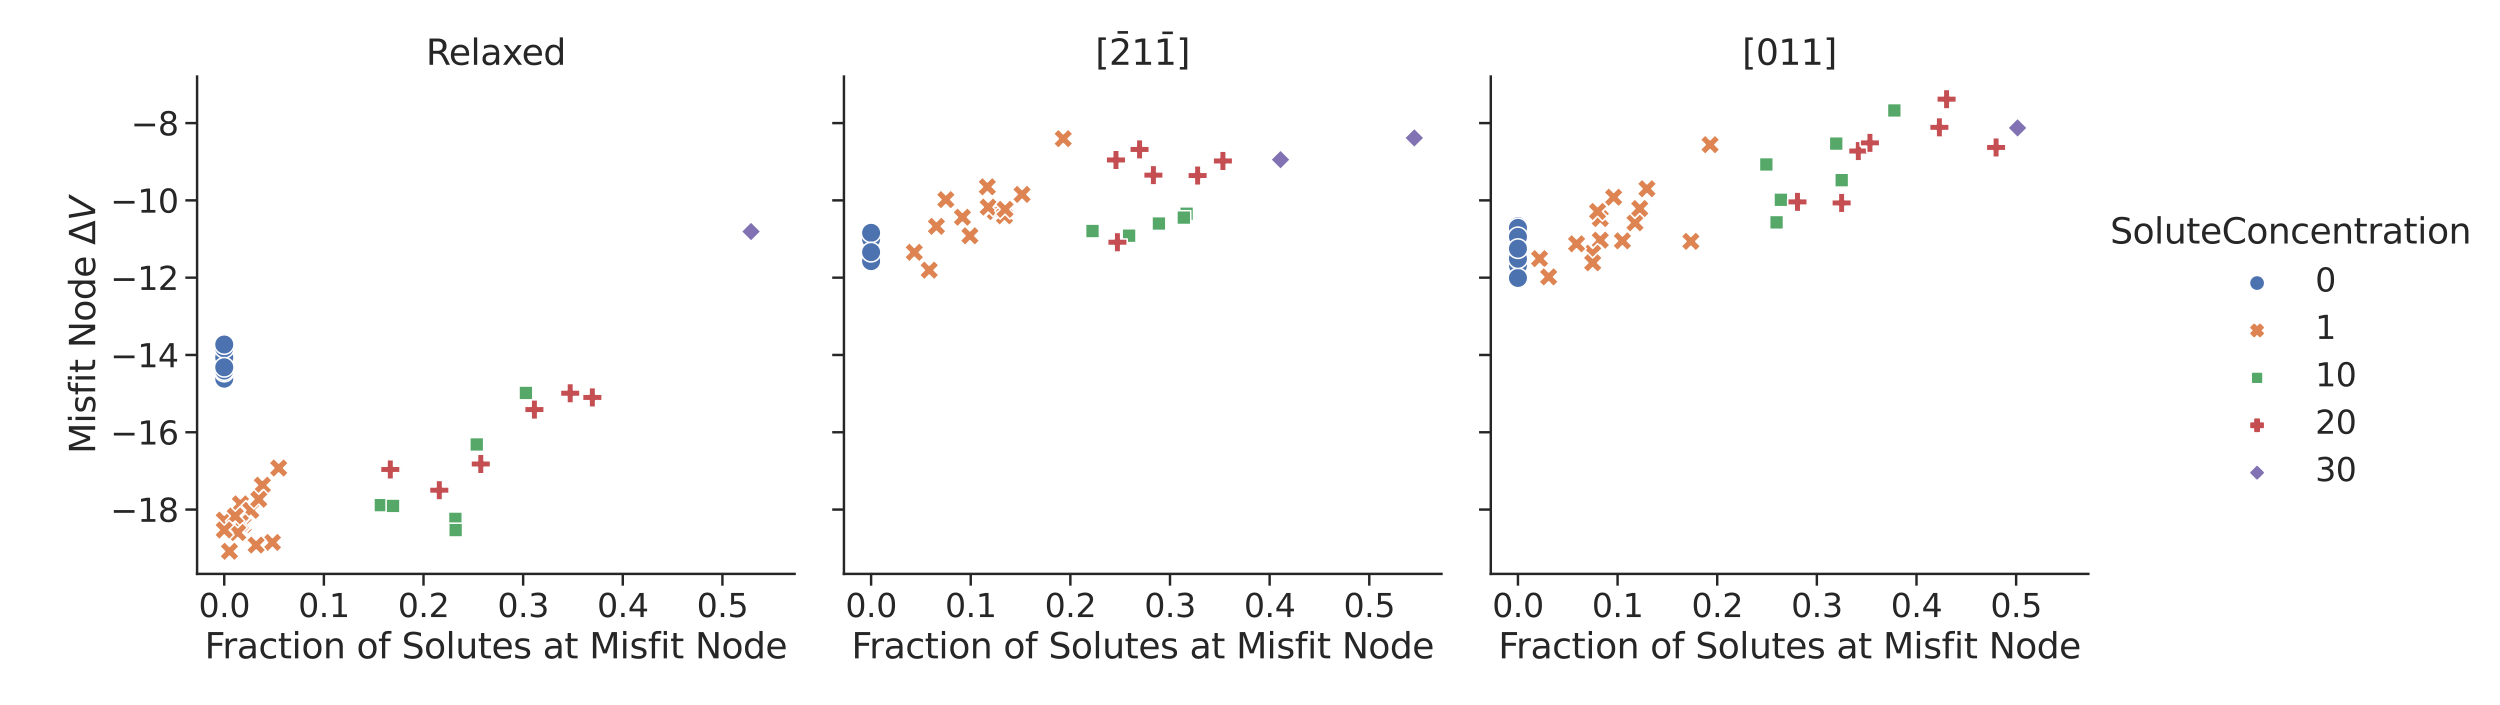 <?xml version="1.0" encoding="utf-8" standalone="no"?>
<!DOCTYPE svg PUBLIC "-//W3C//DTD SVG 1.1//EN"
  "http://www.w3.org/Graphics/SVG/1.1/DTD/svg11.dtd">
<svg xmlns:xlink="http://www.w3.org/1999/xlink" width="1277.28pt" height="360pt" viewBox="0 0 1277.28 360" xmlns="http://www.w3.org/2000/svg" version="1.1">
 <defs>
  <style type="text/css">*{stroke-linejoin: round; stroke-linecap: butt}</style>
 </defs>
 <g id="figure_1">
  <g id="patch_1">
   <path d="M 0 360 
L 1277.28 360 
L 1277.28 0 
L 0 0 
z
" style="fill: #ffffff"/>
  </g>
  <g id="axes_1">
   <g id="patch_2">
    <path d="M 100.692 293.22 
L 405.977 293.22 
L 405.977 39.12 
L 100.692 39.12 
z
" style="fill: #ffffff"/>
   </g>
   <g id="matplotlib.axis_1">
    <g id="xtick_1">
     <g id="line2d_1">
      <defs>
       <path id="m94d2e24362" d="M 0 0 
L 0 6 
" style="stroke: #262626; stroke-width: 1.25"/>
      </defs>
      <g>
       <use xlink:href="#m94d2e24362" x="114.569" y="293.22" style="fill: #262626; stroke: #262626; stroke-width: 1.25"/>
      </g>
     </g>
     <g id="text_1">
      <!-- 0.0 -->
      <g style="fill: #262626" transform="translate(101.449 315.257)scale(0.165 -0.165)">
       <defs>
        <path id="DejaVuSans-30" d="M 2034 4250 
Q 1547 4250 1301 3770 
Q 1056 3291 1056 2328 
Q 1056 1369 1301 889 
Q 1547 409 2034 409 
Q 2525 409 2770 889 
Q 3016 1369 3016 2328 
Q 3016 3291 2770 3770 
Q 2525 4250 2034 4250 
z
M 2034 4750 
Q 2819 4750 3233 4129 
Q 3647 3509 3647 2328 
Q 3647 1150 3233 529 
Q 2819 -91 2034 -91 
Q 1250 -91 836 529 
Q 422 1150 422 2328 
Q 422 3509 836 4129 
Q 1250 4750 2034 4750 
z
" transform="scale(0.016)"/>
        <path id="DejaVuSans-2e" d="M 684 794 
L 1344 794 
L 1344 0 
L 684 0 
L 684 794 
z
" transform="scale(0.016)"/>
       </defs>
       <use xlink:href="#DejaVuSans-30"/>
       <use xlink:href="#DejaVuSans-2e" x="63.623"/>
       <use xlink:href="#DejaVuSans-30" x="95.41"/>
      </g>
     </g>
    </g>
    <g id="xtick_2">
     <g id="line2d_2">
      <g>
       <use xlink:href="#m94d2e24362" x="165.474" y="293.22" style="fill: #262626; stroke: #262626; stroke-width: 1.25"/>
      </g>
     </g>
     <g id="text_2">
      <!-- 0.1 -->
      <g style="fill: #262626" transform="translate(152.353 315.257)scale(0.165 -0.165)">
       <defs>
        <path id="DejaVuSans-31" d="M 794 531 
L 1825 531 
L 1825 4091 
L 703 3866 
L 703 4441 
L 1819 4666 
L 2450 4666 
L 2450 531 
L 3481 531 
L 3481 0 
L 794 0 
L 794 531 
z
" transform="scale(0.016)"/>
       </defs>
       <use xlink:href="#DejaVuSans-30"/>
       <use xlink:href="#DejaVuSans-2e" x="63.623"/>
       <use xlink:href="#DejaVuSans-31" x="95.41"/>
      </g>
     </g>
    </g>
    <g id="xtick_3">
     <g id="line2d_3">
      <g>
       <use xlink:href="#m94d2e24362" x="216.378" y="293.22" style="fill: #262626; stroke: #262626; stroke-width: 1.25"/>
      </g>
     </g>
     <g id="text_3">
      <!-- 0.2 -->
      <g style="fill: #262626" transform="translate(203.258 315.257)scale(0.165 -0.165)">
       <defs>
        <path id="DejaVuSans-32" d="M 1228 531 
L 3431 531 
L 3431 0 
L 469 0 
L 469 531 
Q 828 903 1448 1529 
Q 2069 2156 2228 2338 
Q 2531 2678 2651 2914 
Q 2772 3150 2772 3378 
Q 2772 3750 2511 3984 
Q 2250 4219 1831 4219 
Q 1534 4219 1204 4116 
Q 875 4013 500 3803 
L 500 4441 
Q 881 4594 1212 4672 
Q 1544 4750 1819 4750 
Q 2544 4750 2975 4387 
Q 3406 4025 3406 3419 
Q 3406 3131 3298 2873 
Q 3191 2616 2906 2266 
Q 2828 2175 2409 1742 
Q 1991 1309 1228 531 
z
" transform="scale(0.016)"/>
       </defs>
       <use xlink:href="#DejaVuSans-30"/>
       <use xlink:href="#DejaVuSans-2e" x="63.623"/>
       <use xlink:href="#DejaVuSans-32" x="95.41"/>
      </g>
     </g>
    </g>
    <g id="xtick_4">
     <g id="line2d_4">
      <g>
       <use xlink:href="#m94d2e24362" x="267.283" y="293.22" style="fill: #262626; stroke: #262626; stroke-width: 1.25"/>
      </g>
     </g>
     <g id="text_4">
      <!-- 0.3 -->
      <g style="fill: #262626" transform="translate(254.163 315.257)scale(0.165 -0.165)">
       <defs>
        <path id="DejaVuSans-33" d="M 2597 2516 
Q 3050 2419 3304 2112 
Q 3559 1806 3559 1356 
Q 3559 666 3084 287 
Q 2609 -91 1734 -91 
Q 1441 -91 1130 -33 
Q 819 25 488 141 
L 488 750 
Q 750 597 1062 519 
Q 1375 441 1716 441 
Q 2309 441 2620 675 
Q 2931 909 2931 1356 
Q 2931 1769 2642 2001 
Q 2353 2234 1838 2234 
L 1294 2234 
L 1294 2753 
L 1863 2753 
Q 2328 2753 2575 2939 
Q 2822 3125 2822 3475 
Q 2822 3834 2567 4026 
Q 2313 4219 1838 4219 
Q 1578 4219 1281 4162 
Q 984 4106 628 3988 
L 628 4550 
Q 988 4650 1302 4700 
Q 1616 4750 1894 4750 
Q 2613 4750 3031 4423 
Q 3450 4097 3450 3541 
Q 3450 3153 3228 2886 
Q 3006 2619 2597 2516 
z
" transform="scale(0.016)"/>
       </defs>
       <use xlink:href="#DejaVuSans-30"/>
       <use xlink:href="#DejaVuSans-2e" x="63.623"/>
       <use xlink:href="#DejaVuSans-33" x="95.41"/>
      </g>
     </g>
    </g>
    <g id="xtick_5">
     <g id="line2d_5">
      <g>
       <use xlink:href="#m94d2e24362" x="318.188" y="293.22" style="fill: #262626; stroke: #262626; stroke-width: 1.25"/>
      </g>
     </g>
     <g id="text_5">
      <!-- 0.4 -->
      <g style="fill: #262626" transform="translate(305.068 315.257)scale(0.165 -0.165)">
       <defs>
        <path id="DejaVuSans-34" d="M 2419 4116 
L 825 1625 
L 2419 1625 
L 2419 4116 
z
M 2253 4666 
L 3047 4666 
L 3047 1625 
L 3713 1625 
L 3713 1100 
L 3047 1100 
L 3047 0 
L 2419 0 
L 2419 1100 
L 313 1100 
L 313 1709 
L 2253 4666 
z
" transform="scale(0.016)"/>
       </defs>
       <use xlink:href="#DejaVuSans-30"/>
       <use xlink:href="#DejaVuSans-2e" x="63.623"/>
       <use xlink:href="#DejaVuSans-34" x="95.41"/>
      </g>
     </g>
    </g>
    <g id="xtick_6">
     <g id="line2d_6">
      <g>
       <use xlink:href="#m94d2e24362" x="369.093" y="293.22" style="fill: #262626; stroke: #262626; stroke-width: 1.25"/>
      </g>
     </g>
     <g id="text_6">
      <!-- 0.5 -->
      <g style="fill: #262626" transform="translate(355.972 315.257)scale(0.165 -0.165)">
       <defs>
        <path id="DejaVuSans-35" d="M 691 4666 
L 3169 4666 
L 3169 4134 
L 1269 4134 
L 1269 2991 
Q 1406 3038 1543 3061 
Q 1681 3084 1819 3084 
Q 2600 3084 3056 2656 
Q 3513 2228 3513 1497 
Q 3513 744 3044 326 
Q 2575 -91 1722 -91 
Q 1428 -91 1123 -41 
Q 819 9 494 109 
L 494 744 
Q 775 591 1075 516 
Q 1375 441 1709 441 
Q 2250 441 2565 725 
Q 2881 1009 2881 1497 
Q 2881 1984 2565 2268 
Q 2250 2553 1709 2553 
Q 1456 2553 1204 2497 
Q 953 2441 691 2322 
L 691 4666 
z
" transform="scale(0.016)"/>
       </defs>
       <use xlink:href="#DejaVuSans-30"/>
       <use xlink:href="#DejaVuSans-2e" x="63.623"/>
       <use xlink:href="#DejaVuSans-35" x="95.41"/>
      </g>
     </g>
    </g>
    <g id="text_7">
     <!-- Fraction of Solutes at Misfit Node -->
     <g style="fill: #262626" transform="translate(104.566 336.366)scale(0.18 -0.18)">
      <defs>
       <path id="DejaVuSans-46" d="M 628 4666 
L 3309 4666 
L 3309 4134 
L 1259 4134 
L 1259 2759 
L 3109 2759 
L 3109 2228 
L 1259 2228 
L 1259 0 
L 628 0 
L 628 4666 
z
" transform="scale(0.016)"/>
       <path id="DejaVuSans-72" d="M 2631 2963 
Q 2534 3019 2420 3045 
Q 2306 3072 2169 3072 
Q 1681 3072 1420 2755 
Q 1159 2438 1159 1844 
L 1159 0 
L 581 0 
L 581 3500 
L 1159 3500 
L 1159 2956 
Q 1341 3275 1631 3429 
Q 1922 3584 2338 3584 
Q 2397 3584 2469 3576 
Q 2541 3569 2628 3553 
L 2631 2963 
z
" transform="scale(0.016)"/>
       <path id="DejaVuSans-61" d="M 2194 1759 
Q 1497 1759 1228 1600 
Q 959 1441 959 1056 
Q 959 750 1161 570 
Q 1363 391 1709 391 
Q 2188 391 2477 730 
Q 2766 1069 2766 1631 
L 2766 1759 
L 2194 1759 
z
M 3341 1997 
L 3341 0 
L 2766 0 
L 2766 531 
Q 2569 213 2275 61 
Q 1981 -91 1556 -91 
Q 1019 -91 701 211 
Q 384 513 384 1019 
Q 384 1609 779 1909 
Q 1175 2209 1959 2209 
L 2766 2209 
L 2766 2266 
Q 2766 2663 2505 2880 
Q 2244 3097 1772 3097 
Q 1472 3097 1187 3025 
Q 903 2953 641 2809 
L 641 3341 
Q 956 3463 1253 3523 
Q 1550 3584 1831 3584 
Q 2591 3584 2966 3190 
Q 3341 2797 3341 1997 
z
" transform="scale(0.016)"/>
       <path id="DejaVuSans-63" d="M 3122 3366 
L 3122 2828 
Q 2878 2963 2633 3030 
Q 2388 3097 2138 3097 
Q 1578 3097 1268 2742 
Q 959 2388 959 1747 
Q 959 1106 1268 751 
Q 1578 397 2138 397 
Q 2388 397 2633 464 
Q 2878 531 3122 666 
L 3122 134 
Q 2881 22 2623 -34 
Q 2366 -91 2075 -91 
Q 1284 -91 818 406 
Q 353 903 353 1747 
Q 353 2603 823 3093 
Q 1294 3584 2113 3584 
Q 2378 3584 2631 3529 
Q 2884 3475 3122 3366 
z
" transform="scale(0.016)"/>
       <path id="DejaVuSans-74" d="M 1172 4494 
L 1172 3500 
L 2356 3500 
L 2356 3053 
L 1172 3053 
L 1172 1153 
Q 1172 725 1289 603 
Q 1406 481 1766 481 
L 2356 481 
L 2356 0 
L 1766 0 
Q 1100 0 847 248 
Q 594 497 594 1153 
L 594 3053 
L 172 3053 
L 172 3500 
L 594 3500 
L 594 4494 
L 1172 4494 
z
" transform="scale(0.016)"/>
       <path id="DejaVuSans-69" d="M 603 3500 
L 1178 3500 
L 1178 0 
L 603 0 
L 603 3500 
z
M 603 4863 
L 1178 4863 
L 1178 4134 
L 603 4134 
L 603 4863 
z
" transform="scale(0.016)"/>
       <path id="DejaVuSans-6f" d="M 1959 3097 
Q 1497 3097 1228 2736 
Q 959 2375 959 1747 
Q 959 1119 1226 758 
Q 1494 397 1959 397 
Q 2419 397 2687 759 
Q 2956 1122 2956 1747 
Q 2956 2369 2687 2733 
Q 2419 3097 1959 3097 
z
M 1959 3584 
Q 2709 3584 3137 3096 
Q 3566 2609 3566 1747 
Q 3566 888 3137 398 
Q 2709 -91 1959 -91 
Q 1206 -91 779 398 
Q 353 888 353 1747 
Q 353 2609 779 3096 
Q 1206 3584 1959 3584 
z
" transform="scale(0.016)"/>
       <path id="DejaVuSans-6e" d="M 3513 2113 
L 3513 0 
L 2938 0 
L 2938 2094 
Q 2938 2591 2744 2837 
Q 2550 3084 2163 3084 
Q 1697 3084 1428 2787 
Q 1159 2491 1159 1978 
L 1159 0 
L 581 0 
L 581 3500 
L 1159 3500 
L 1159 2956 
Q 1366 3272 1645 3428 
Q 1925 3584 2291 3584 
Q 2894 3584 3203 3211 
Q 3513 2838 3513 2113 
z
" transform="scale(0.016)"/>
       <path id="DejaVuSans-20" transform="scale(0.016)"/>
       <path id="DejaVuSans-66" d="M 2375 4863 
L 2375 4384 
L 1825 4384 
Q 1516 4384 1395 4259 
Q 1275 4134 1275 3809 
L 1275 3500 
L 2222 3500 
L 2222 3053 
L 1275 3053 
L 1275 0 
L 697 0 
L 697 3053 
L 147 3053 
L 147 3500 
L 697 3500 
L 697 3744 
Q 697 4328 969 4595 
Q 1241 4863 1831 4863 
L 2375 4863 
z
" transform="scale(0.016)"/>
       <path id="DejaVuSans-53" d="M 3425 4513 
L 3425 3897 
Q 3066 4069 2747 4153 
Q 2428 4238 2131 4238 
Q 1616 4238 1336 4038 
Q 1056 3838 1056 3469 
Q 1056 3159 1242 3001 
Q 1428 2844 1947 2747 
L 2328 2669 
Q 3034 2534 3370 2195 
Q 3706 1856 3706 1288 
Q 3706 609 3251 259 
Q 2797 -91 1919 -91 
Q 1588 -91 1214 -16 
Q 841 59 441 206 
L 441 856 
Q 825 641 1194 531 
Q 1563 422 1919 422 
Q 2459 422 2753 634 
Q 3047 847 3047 1241 
Q 3047 1584 2836 1778 
Q 2625 1972 2144 2069 
L 1759 2144 
Q 1053 2284 737 2584 
Q 422 2884 422 3419 
Q 422 4038 858 4394 
Q 1294 4750 2059 4750 
Q 2388 4750 2728 4690 
Q 3069 4631 3425 4513 
z
" transform="scale(0.016)"/>
       <path id="DejaVuSans-6c" d="M 603 4863 
L 1178 4863 
L 1178 0 
L 603 0 
L 603 4863 
z
" transform="scale(0.016)"/>
       <path id="DejaVuSans-75" d="M 544 1381 
L 544 3500 
L 1119 3500 
L 1119 1403 
Q 1119 906 1312 657 
Q 1506 409 1894 409 
Q 2359 409 2629 706 
Q 2900 1003 2900 1516 
L 2900 3500 
L 3475 3500 
L 3475 0 
L 2900 0 
L 2900 538 
Q 2691 219 2414 64 
Q 2138 -91 1772 -91 
Q 1169 -91 856 284 
Q 544 659 544 1381 
z
M 1991 3584 
L 1991 3584 
z
" transform="scale(0.016)"/>
       <path id="DejaVuSans-65" d="M 3597 1894 
L 3597 1613 
L 953 1613 
Q 991 1019 1311 708 
Q 1631 397 2203 397 
Q 2534 397 2845 478 
Q 3156 559 3463 722 
L 3463 178 
Q 3153 47 2828 -22 
Q 2503 -91 2169 -91 
Q 1331 -91 842 396 
Q 353 884 353 1716 
Q 353 2575 817 3079 
Q 1281 3584 2069 3584 
Q 2775 3584 3186 3129 
Q 3597 2675 3597 1894 
z
M 3022 2063 
Q 3016 2534 2758 2815 
Q 2500 3097 2075 3097 
Q 1594 3097 1305 2825 
Q 1016 2553 972 2059 
L 3022 2063 
z
" transform="scale(0.016)"/>
       <path id="DejaVuSans-73" d="M 2834 3397 
L 2834 2853 
Q 2591 2978 2328 3040 
Q 2066 3103 1784 3103 
Q 1356 3103 1142 2972 
Q 928 2841 928 2578 
Q 928 2378 1081 2264 
Q 1234 2150 1697 2047 
L 1894 2003 
Q 2506 1872 2764 1633 
Q 3022 1394 3022 966 
Q 3022 478 2636 193 
Q 2250 -91 1575 -91 
Q 1294 -91 989 -36 
Q 684 19 347 128 
L 347 722 
Q 666 556 975 473 
Q 1284 391 1588 391 
Q 1994 391 2212 530 
Q 2431 669 2431 922 
Q 2431 1156 2273 1281 
Q 2116 1406 1581 1522 
L 1381 1569 
Q 847 1681 609 1914 
Q 372 2147 372 2553 
Q 372 3047 722 3315 
Q 1072 3584 1716 3584 
Q 2034 3584 2315 3537 
Q 2597 3491 2834 3397 
z
" transform="scale(0.016)"/>
       <path id="DejaVuSans-4d" d="M 628 4666 
L 1569 4666 
L 2759 1491 
L 3956 4666 
L 4897 4666 
L 4897 0 
L 4281 0 
L 4281 4097 
L 3078 897 
L 2444 897 
L 1241 4097 
L 1241 0 
L 628 0 
L 628 4666 
z
" transform="scale(0.016)"/>
       <path id="DejaVuSans-4e" d="M 628 4666 
L 1478 4666 
L 3547 763 
L 3547 4666 
L 4159 4666 
L 4159 0 
L 3309 0 
L 1241 3903 
L 1241 0 
L 628 0 
L 628 4666 
z
" transform="scale(0.016)"/>
       <path id="DejaVuSans-64" d="M 2906 2969 
L 2906 4863 
L 3481 4863 
L 3481 0 
L 2906 0 
L 2906 525 
Q 2725 213 2448 61 
Q 2172 -91 1784 -91 
Q 1150 -91 751 415 
Q 353 922 353 1747 
Q 353 2572 751 3078 
Q 1150 3584 1784 3584 
Q 2172 3584 2448 3432 
Q 2725 3281 2906 2969 
z
M 947 1747 
Q 947 1113 1208 752 
Q 1469 391 1925 391 
Q 2381 391 2643 752 
Q 2906 1113 2906 1747 
Q 2906 2381 2643 2742 
Q 2381 3103 1925 3103 
Q 1469 3103 1208 2742 
Q 947 2381 947 1747 
z
" transform="scale(0.016)"/>
      </defs>
      <use xlink:href="#DejaVuSans-46"/>
      <use xlink:href="#DejaVuSans-72" x="50.27"/>
      <use xlink:href="#DejaVuSans-61" x="91.383"/>
      <use xlink:href="#DejaVuSans-63" x="152.662"/>
      <use xlink:href="#DejaVuSans-74" x="207.643"/>
      <use xlink:href="#DejaVuSans-69" x="246.852"/>
      <use xlink:href="#DejaVuSans-6f" x="274.635"/>
      <use xlink:href="#DejaVuSans-6e" x="335.816"/>
      <use xlink:href="#DejaVuSans-20" x="399.195"/>
      <use xlink:href="#DejaVuSans-6f" x="430.982"/>
      <use xlink:href="#DejaVuSans-66" x="492.164"/>
      <use xlink:href="#DejaVuSans-20" x="527.369"/>
      <use xlink:href="#DejaVuSans-53" x="559.156"/>
      <use xlink:href="#DejaVuSans-6f" x="622.633"/>
      <use xlink:href="#DejaVuSans-6c" x="683.814"/>
      <use xlink:href="#DejaVuSans-75" x="711.598"/>
      <use xlink:href="#DejaVuSans-74" x="774.977"/>
      <use xlink:href="#DejaVuSans-65" x="814.186"/>
      <use xlink:href="#DejaVuSans-73" x="875.709"/>
      <use xlink:href="#DejaVuSans-20" x="927.809"/>
      <use xlink:href="#DejaVuSans-61" x="959.596"/>
      <use xlink:href="#DejaVuSans-74" x="1020.875"/>
      <use xlink:href="#DejaVuSans-20" x="1060.084"/>
      <use xlink:href="#DejaVuSans-4d" x="1091.871"/>
      <use xlink:href="#DejaVuSans-69" x="1178.15"/>
      <use xlink:href="#DejaVuSans-73" x="1205.934"/>
      <use xlink:href="#DejaVuSans-66" x="1258.033"/>
      <use xlink:href="#DejaVuSans-69" x="1293.238"/>
      <use xlink:href="#DejaVuSans-74" x="1321.021"/>
      <use xlink:href="#DejaVuSans-20" x="1360.23"/>
      <use xlink:href="#DejaVuSans-4e" x="1392.018"/>
      <use xlink:href="#DejaVuSans-6f" x="1466.822"/>
      <use xlink:href="#DejaVuSans-64" x="1528.004"/>
      <use xlink:href="#DejaVuSans-65" x="1591.48"/>
     </g>
    </g>
   </g>
   <g id="matplotlib.axis_2">
    <g id="ytick_1">
     <g id="line2d_7">
      <defs>
       <path id="m7149e466cd" d="M 0 0 
L -6 0 
" style="stroke: #262626; stroke-width: 1.25"/>
      </defs>
      <g>
       <use xlink:href="#m7149e466cd" x="100.692" y="260.334" style="fill: #262626; stroke: #262626; stroke-width: 1.25"/>
      </g>
     </g>
     <g id="text_8">
      <!-- −18 -->
      <g style="fill: #262626" transform="translate(56.37 266.603)scale(0.165 -0.165)">
       <defs>
        <path id="DejaVuSans-2212" d="M 678 2272 
L 4684 2272 
L 4684 1741 
L 678 1741 
L 678 2272 
z
" transform="scale(0.016)"/>
        <path id="DejaVuSans-38" d="M 2034 2216 
Q 1584 2216 1326 1975 
Q 1069 1734 1069 1313 
Q 1069 891 1326 650 
Q 1584 409 2034 409 
Q 2484 409 2743 651 
Q 3003 894 3003 1313 
Q 3003 1734 2745 1975 
Q 2488 2216 2034 2216 
z
M 1403 2484 
Q 997 2584 770 2862 
Q 544 3141 544 3541 
Q 544 4100 942 4425 
Q 1341 4750 2034 4750 
Q 2731 4750 3128 4425 
Q 3525 4100 3525 3541 
Q 3525 3141 3298 2862 
Q 3072 2584 2669 2484 
Q 3125 2378 3379 2068 
Q 3634 1759 3634 1313 
Q 3634 634 3220 271 
Q 2806 -91 2034 -91 
Q 1263 -91 848 271 
Q 434 634 434 1313 
Q 434 1759 690 2068 
Q 947 2378 1403 2484 
z
M 1172 3481 
Q 1172 3119 1398 2916 
Q 1625 2713 2034 2713 
Q 2441 2713 2670 2916 
Q 2900 3119 2900 3481 
Q 2900 3844 2670 4047 
Q 2441 4250 2034 4250 
Q 1625 4250 1398 4047 
Q 1172 3844 1172 3481 
z
" transform="scale(0.016)"/>
       </defs>
       <use xlink:href="#DejaVuSans-2212"/>
       <use xlink:href="#DejaVuSans-31" x="83.789"/>
       <use xlink:href="#DejaVuSans-38" x="147.412"/>
      </g>
     </g>
    </g>
    <g id="ytick_2">
     <g id="line2d_8">
      <g>
       <use xlink:href="#m7149e466cd" x="100.692" y="220.845" style="fill: #262626; stroke: #262626; stroke-width: 1.25"/>
      </g>
     </g>
     <g id="text_9">
      <!-- −16 -->
      <g style="fill: #262626" transform="translate(56.37 227.113)scale(0.165 -0.165)">
       <defs>
        <path id="DejaVuSans-36" d="M 2113 2584 
Q 1688 2584 1439 2293 
Q 1191 2003 1191 1497 
Q 1191 994 1439 701 
Q 1688 409 2113 409 
Q 2538 409 2786 701 
Q 3034 994 3034 1497 
Q 3034 2003 2786 2293 
Q 2538 2584 2113 2584 
z
M 3366 4563 
L 3366 3988 
Q 3128 4100 2886 4159 
Q 2644 4219 2406 4219 
Q 1781 4219 1451 3797 
Q 1122 3375 1075 2522 
Q 1259 2794 1537 2939 
Q 1816 3084 2150 3084 
Q 2853 3084 3261 2657 
Q 3669 2231 3669 1497 
Q 3669 778 3244 343 
Q 2819 -91 2113 -91 
Q 1303 -91 875 529 
Q 447 1150 447 2328 
Q 447 3434 972 4092 
Q 1497 4750 2381 4750 
Q 2619 4750 2861 4703 
Q 3103 4656 3366 4563 
z
" transform="scale(0.016)"/>
       </defs>
       <use xlink:href="#DejaVuSans-2212"/>
       <use xlink:href="#DejaVuSans-31" x="83.789"/>
       <use xlink:href="#DejaVuSans-36" x="147.412"/>
      </g>
     </g>
    </g>
    <g id="ytick_3">
     <g id="line2d_9">
      <g>
       <use xlink:href="#m7149e466cd" x="100.692" y="181.355" style="fill: #262626; stroke: #262626; stroke-width: 1.25"/>
      </g>
     </g>
     <g id="text_10">
      <!-- −14 -->
      <g style="fill: #262626" transform="translate(56.37 187.624)scale(0.165 -0.165)">
       <use xlink:href="#DejaVuSans-2212"/>
       <use xlink:href="#DejaVuSans-31" x="83.789"/>
       <use xlink:href="#DejaVuSans-34" x="147.412"/>
      </g>
     </g>
    </g>
    <g id="ytick_4">
     <g id="line2d_10">
      <g>
       <use xlink:href="#m7149e466cd" x="100.692" y="141.866" style="fill: #262626; stroke: #262626; stroke-width: 1.25"/>
      </g>
     </g>
     <g id="text_11">
      <!-- −12 -->
      <g style="fill: #262626" transform="translate(56.37 148.134)scale(0.165 -0.165)">
       <use xlink:href="#DejaVuSans-2212"/>
       <use xlink:href="#DejaVuSans-31" x="83.789"/>
       <use xlink:href="#DejaVuSans-32" x="147.412"/>
      </g>
     </g>
    </g>
    <g id="ytick_5">
     <g id="line2d_11">
      <g>
       <use xlink:href="#m7149e466cd" x="100.692" y="102.376" style="fill: #262626; stroke: #262626; stroke-width: 1.25"/>
      </g>
     </g>
     <g id="text_12">
      <!-- −10 -->
      <g style="fill: #262626" transform="translate(56.37 108.645)scale(0.165 -0.165)">
       <use xlink:href="#DejaVuSans-2212"/>
       <use xlink:href="#DejaVuSans-31" x="83.789"/>
       <use xlink:href="#DejaVuSans-30" x="147.412"/>
      </g>
     </g>
    </g>
    <g id="ytick_6">
     <g id="line2d_12">
      <g>
       <use xlink:href="#m7149e466cd" x="100.692" y="62.887" style="fill: #262626; stroke: #262626; stroke-width: 1.25"/>
      </g>
     </g>
     <g id="text_13">
      <!-- −8 -->
      <g style="fill: #262626" transform="translate(66.868 69.155)scale(0.165 -0.165)">
       <use xlink:href="#DejaVuSans-2212"/>
       <use xlink:href="#DejaVuSans-38" x="83.789"/>
      </g>
     </g>
    </g>
    <g id="text_14">
     <!-- Misfit Node $\Delta V$ -->
     <g style="fill: #262626" transform="translate(48.626 231.87)rotate(-90)scale(0.18 -0.18)">
      <defs>
       <path id="DejaVuSans-394" d="M 2188 4044 
L 906 525 
L 3472 525 
L 2188 4044 
z
M 50 0 
L 1831 4666 
L 2547 4666 
L 4325 0 
L 50 0 
z
" transform="scale(0.016)"/>
       <path id="DejaVuSans-Oblique-56" d="M 1319 0 
L 500 4666 
L 1119 4666 
L 1797 653 
L 4063 4666 
L 4750 4666 
L 2053 0 
L 1319 0 
z
" transform="scale(0.016)"/>
      </defs>
      <use xlink:href="#DejaVuSans-4d" transform="translate(0 0.016)"/>
      <use xlink:href="#DejaVuSans-69" transform="translate(86.279 0.016)"/>
      <use xlink:href="#DejaVuSans-73" transform="translate(114.062 0.016)"/>
      <use xlink:href="#DejaVuSans-66" transform="translate(166.162 0.016)"/>
      <use xlink:href="#DejaVuSans-69" transform="translate(201.367 0.016)"/>
      <use xlink:href="#DejaVuSans-74" transform="translate(229.15 0.016)"/>
      <use xlink:href="#DejaVuSans-20" transform="translate(268.359 0.016)"/>
      <use xlink:href="#DejaVuSans-4e" transform="translate(300.146 0.016)"/>
      <use xlink:href="#DejaVuSans-6f" transform="translate(374.951 0.016)"/>
      <use xlink:href="#DejaVuSans-64" transform="translate(436.133 0.016)"/>
      <use xlink:href="#DejaVuSans-65" transform="translate(499.609 0.016)"/>
      <use xlink:href="#DejaVuSans-20" transform="translate(561.133 0.016)"/>
      <use xlink:href="#DejaVuSans-394" transform="translate(592.92 0.016)"/>
      <use xlink:href="#DejaVuSans-Oblique-56" transform="translate(661.328 0.016)"/>
     </g>
    </g>
   </g>
   <g id="PathCollection_1">
    <path d="M 114.569 185.232 
C 115.895 185.232 117.167 184.705 118.104 183.767 
C 119.042 182.83 119.569 181.558 119.569 180.232 
C 119.569 178.906 119.042 177.634 118.104 176.696 
C 117.167 175.758 115.895 175.232 114.569 175.232 
C 113.243 175.232 111.971 175.758 111.033 176.696 
C 110.096 177.634 109.569 178.906 109.569 180.232 
C 109.569 181.558 110.096 182.83 111.033 183.767 
C 111.971 184.705 113.243 185.232 114.569 185.232 
z
" clip-path="url(#paf2ba850fe)" style="fill: #4c72b0; stroke: #ffffff; stroke-width: 0.8"/>
    <path d="M 114.569 198.464 
C 115.895 198.464 117.167 197.937 118.104 197 
C 119.042 196.062 119.569 194.79 119.569 193.464 
C 119.569 192.138 119.042 190.866 118.104 189.929 
C 117.167 188.991 115.895 188.464 114.569 188.464 
C 113.243 188.464 111.971 188.991 111.033 189.929 
C 110.096 190.866 109.569 192.138 109.569 193.464 
C 109.569 194.79 110.096 196.062 111.033 197 
C 111.971 197.937 113.243 198.464 114.569 198.464 
z
" clip-path="url(#paf2ba850fe)" style="fill: #4c72b0; stroke: #ffffff; stroke-width: 0.8"/>
    <path d="M 114.569 192.303 
C 115.895 192.303 117.167 191.776 118.104 190.838 
C 119.042 189.901 119.569 188.629 119.569 187.303 
C 119.569 185.977 119.042 184.705 118.104 183.767 
C 117.167 182.83 115.895 182.303 114.569 182.303 
C 113.243 182.303 111.971 182.83 111.033 183.767 
C 110.096 184.705 109.569 185.977 109.569 187.303 
C 109.569 188.629 110.096 189.901 111.033 190.838 
C 111.971 191.776 113.243 192.303 114.569 192.303 
z
" clip-path="url(#paf2ba850fe)" style="fill: #4c72b0; stroke: #ffffff; stroke-width: 0.8"/>
    <path d="M 114.569 195.069 
C 115.895 195.069 117.167 194.542 118.104 193.604 
C 119.042 192.667 119.569 191.395 119.569 190.069 
C 119.569 188.743 119.042 187.471 118.104 186.533 
C 117.167 185.596 115.895 185.069 114.569 185.069 
C 113.243 185.069 111.971 185.596 111.033 186.533 
C 110.096 187.471 109.569 188.743 109.569 190.069 
C 109.569 191.395 110.096 192.667 111.033 193.604 
C 111.971 194.542 113.243 195.069 114.569 195.069 
z
" clip-path="url(#paf2ba850fe)" style="fill: #4c72b0; stroke: #ffffff; stroke-width: 0.8"/>
    <path d="M 114.569 191.302 
C 115.895 191.302 117.167 190.775 118.104 189.838 
C 119.042 188.9 119.569 187.628 119.569 186.302 
C 119.569 184.976 119.042 183.704 118.104 182.767 
C 117.167 181.829 115.895 181.302 114.569 181.302 
C 113.243 181.302 111.971 181.829 111.033 182.767 
C 110.096 183.704 109.569 184.976 109.569 186.302 
C 109.569 187.628 110.096 188.9 111.033 189.838 
C 111.971 190.775 113.243 191.302 114.569 191.302 
z
" clip-path="url(#paf2ba850fe)" style="fill: #4c72b0; stroke: #ffffff; stroke-width: 0.8"/>
    <path d="M 114.569 181.651 
C 115.895 181.651 117.167 181.124 118.104 180.186 
C 119.042 179.249 119.569 177.977 119.569 176.651 
C 119.569 175.325 119.042 174.053 118.104 173.115 
C 117.167 172.177 115.895 171.651 114.569 171.651 
C 113.243 171.651 111.971 172.177 111.033 173.115 
C 110.096 174.053 109.569 175.325 109.569 176.651 
C 109.569 177.977 110.096 179.249 111.033 180.186 
C 111.971 181.124 113.243 181.651 114.569 181.651 
z
" clip-path="url(#paf2ba850fe)" style="fill: #4c72b0; stroke: #ffffff; stroke-width: 0.8"/>
    <path d="M 114.569 188.387 
C 115.895 188.387 117.167 187.86 118.104 186.922 
C 119.042 185.985 119.569 184.713 119.569 183.387 
C 119.569 182.061 119.042 180.789 118.104 179.851 
C 117.167 178.914 115.895 178.387 114.569 178.387 
C 113.243 178.387 111.971 178.914 111.033 179.851 
C 110.096 180.789 109.569 182.061 109.569 183.387 
C 109.569 184.713 110.096 185.985 111.033 186.922 
C 111.971 187.86 113.243 188.387 114.569 188.387 
z
" clip-path="url(#paf2ba850fe)" style="fill: #4c72b0; stroke: #ffffff; stroke-width: 0.8"/>
    <path d="M 114.569 183.109 
C 115.895 183.109 117.167 182.583 118.104 181.645 
C 119.042 180.707 119.569 179.435 119.569 178.109 
C 119.569 176.783 119.042 175.512 118.104 174.574 
C 117.167 173.636 115.895 173.109 114.569 173.109 
C 113.243 173.109 111.971 173.636 111.033 174.574 
C 110.096 175.512 109.569 176.783 109.569 178.109 
C 109.569 179.435 110.096 180.707 111.033 181.645 
C 111.971 182.583 113.243 183.109 114.569 183.109 
z
" clip-path="url(#paf2ba850fe)" style="fill: #4c72b0; stroke: #ffffff; stroke-width: 0.8"/>
    <path d="M 114.569 190.162 
C 115.895 190.162 117.167 189.635 118.104 188.697 
C 119.042 187.76 119.569 186.488 119.569 185.162 
C 119.569 183.836 119.042 182.564 118.104 181.626 
C 117.167 180.689 115.895 180.162 114.569 180.162 
C 113.243 180.162 111.971 180.689 111.033 181.626 
C 110.096 182.564 109.569 183.836 109.569 185.162 
C 109.569 186.488 110.096 187.76 111.033 188.697 
C 111.971 189.635 113.243 190.162 114.569 190.162 
z
" clip-path="url(#paf2ba850fe)" style="fill: #4c72b0; stroke: #ffffff; stroke-width: 0.8"/>
    <path d="M 114.569 190.639 
C 115.895 190.639 117.167 190.113 118.104 189.175 
C 119.042 188.237 119.569 186.965 119.569 185.639 
C 119.569 184.313 119.042 183.041 118.104 182.104 
C 117.167 181.166 115.895 180.639 114.569 180.639 
C 113.243 180.639 111.971 181.166 111.033 182.104 
C 110.096 183.041 109.569 184.313 109.569 185.639 
C 109.569 186.965 110.096 188.237 111.033 189.175 
C 111.971 190.113 113.243 190.639 114.569 190.639 
z
" clip-path="url(#paf2ba850fe)" style="fill: #4c72b0; stroke: #ffffff; stroke-width: 0.8"/>
    <path d="M 114.569 194.312 
C 115.895 194.312 117.167 193.786 118.104 192.848 
C 119.042 191.91 119.569 190.638 119.569 189.312 
C 119.569 187.986 119.042 186.714 118.104 185.777 
C 117.167 184.839 115.895 184.312 114.569 184.312 
C 113.243 184.312 111.971 184.839 111.033 185.777 
C 110.096 186.714 109.569 187.986 109.569 189.312 
C 109.569 190.638 110.096 191.91 111.033 192.848 
C 111.971 193.786 113.243 194.312 114.569 194.312 
z
" clip-path="url(#paf2ba850fe)" style="fill: #4c72b0; stroke: #ffffff; stroke-width: 0.8"/>
    <path d="M 114.569 187.612 
C 115.895 187.612 117.167 187.086 118.104 186.148 
C 119.042 185.21 119.569 183.938 119.569 182.612 
C 119.569 181.286 119.042 180.014 118.104 179.077 
C 117.167 178.139 115.895 177.612 114.569 177.612 
C 113.243 177.612 111.971 178.139 111.033 179.077 
C 110.096 180.014 109.569 181.286 109.569 182.612 
C 109.569 183.938 110.096 185.21 111.033 186.148 
C 111.971 187.086 113.243 187.612 114.569 187.612 
z
" clip-path="url(#paf2ba850fe)" style="fill: #4c72b0; stroke: #ffffff; stroke-width: 0.8"/>
    <path d="M 114.569 182.913 
C 115.895 182.913 117.167 182.386 118.104 181.449 
C 119.042 180.511 119.569 179.239 119.569 177.913 
C 119.569 176.587 119.042 175.315 118.104 174.378 
C 117.167 173.44 115.895 172.913 114.569 172.913 
C 113.243 172.913 111.971 173.44 111.033 174.378 
C 110.096 175.315 109.569 176.587 109.569 177.913 
C 109.569 179.239 110.096 180.511 111.033 181.449 
C 111.971 182.386 113.243 182.913 114.569 182.913 
z
" clip-path="url(#paf2ba850fe)" style="fill: #4c72b0; stroke: #ffffff; stroke-width: 0.8"/>
    <path d="M 114.569 192.653 
C 115.895 192.653 117.167 192.126 118.104 191.189 
C 119.042 190.251 119.569 188.979 119.569 187.653 
C 119.569 186.327 119.042 185.055 118.104 184.118 
C 117.167 183.18 115.895 182.653 114.569 182.653 
C 113.243 182.653 111.971 183.18 111.033 184.118 
C 110.096 185.055 109.569 186.327 109.569 187.653 
C 109.569 188.979 110.096 190.251 111.033 191.189 
C 111.971 192.126 113.243 192.653 114.569 192.653 
z
" clip-path="url(#paf2ba850fe)" style="fill: #4c72b0; stroke: #ffffff; stroke-width: 0.8"/>
    <path d="M 114.569 181.022 
C 115.895 181.022 117.167 180.496 118.104 179.558 
C 119.042 178.62 119.569 177.348 119.569 176.022 
C 119.569 174.696 119.042 173.424 118.104 172.487 
C 117.167 171.549 115.895 171.022 114.569 171.022 
C 113.243 171.022 111.971 171.549 111.033 172.487 
C 110.096 173.424 109.569 174.696 109.569 176.022 
C 109.569 177.348 110.096 178.62 111.033 179.558 
C 111.971 180.496 113.243 181.022 114.569 181.022 
z
" clip-path="url(#paf2ba850fe)" style="fill: #4c72b0; stroke: #ffffff; stroke-width: 0.8"/>
    <path d="M 120.346 262.431 
L 122.846 259.931 
L 125.346 262.431 
L 127.846 259.931 
L 125.346 257.431 
L 127.846 254.931 
L 125.346 252.431 
L 122.846 254.931 
L 120.346 252.431 
L 117.846 254.931 
L 120.346 257.431 
L 117.846 259.931 
z
" clip-path="url(#paf2ba850fe)" style="fill: #dd8452; stroke: #ffffff; stroke-width: 0.8"/>
    <path d="M 139.886 244.11 
L 142.386 241.61 
L 144.886 244.11 
L 147.386 241.61 
L 144.886 239.11 
L 147.386 236.61 
L 144.886 234.11 
L 142.386 236.61 
L 139.886 234.11 
L 137.386 236.61 
L 139.886 239.11 
L 137.386 241.61 
z
" clip-path="url(#paf2ba850fe)" style="fill: #dd8452; stroke: #ffffff; stroke-width: 0.8"/>
    <path d="M 114.741 286.67 
L 117.241 284.17 
L 119.741 286.67 
L 122.241 284.17 
L 119.741 281.67 
L 122.241 279.17 
L 119.741 276.67 
L 117.241 279.17 
L 114.741 276.67 
L 112.241 279.17 
L 114.741 281.67 
L 112.241 284.17 
z
" clip-path="url(#paf2ba850fe)" style="fill: #dd8452; stroke: #ffffff; stroke-width: 0.8"/>
    <path d="M 112.069 270.747 
L 114.569 268.247 
L 117.069 270.747 
L 119.569 268.247 
L 117.069 265.747 
L 119.569 263.247 
L 117.069 260.747 
L 114.569 263.247 
L 112.069 260.747 
L 109.569 263.247 
L 112.069 265.747 
L 109.569 268.247 
z
" clip-path="url(#paf2ba850fe)" style="fill: #dd8452; stroke: #ffffff; stroke-width: 0.8"/>
    <path d="M 121.726 273.051 
L 124.226 270.551 
L 126.726 273.051 
L 129.226 270.551 
L 126.726 268.051 
L 129.226 265.551 
L 126.726 263.051 
L 124.226 265.551 
L 121.726 263.051 
L 119.226 265.551 
L 121.726 268.051 
L 119.226 270.551 
z
" clip-path="url(#paf2ba850fe)" style="fill: #dd8452; stroke: #ffffff; stroke-width: 0.8"/>
    <path d="M 120.346 272.591 
L 122.846 270.091 
L 125.346 272.591 
L 127.846 270.091 
L 125.346 267.591 
L 127.846 265.091 
L 125.346 262.591 
L 122.846 265.091 
L 120.346 262.591 
L 117.846 265.091 
L 120.346 267.591 
L 117.846 270.091 
z
" clip-path="url(#paf2ba850fe)" style="fill: #dd8452; stroke: #ffffff; stroke-width: 0.8"/>
    <path d="M 125.643 265.731 
L 128.143 263.231 
L 130.643 265.731 
L 133.143 263.231 
L 130.643 260.731 
L 133.143 258.231 
L 130.643 255.731 
L 128.143 258.231 
L 125.643 255.731 
L 123.143 258.231 
L 125.643 260.731 
L 123.143 263.231 
z
" clip-path="url(#paf2ba850fe)" style="fill: #dd8452; stroke: #ffffff; stroke-width: 0.8"/>
    <path d="M 120.279 272.216 
L 122.779 269.716 
L 125.279 272.216 
L 127.779 269.716 
L 125.279 267.216 
L 127.779 264.716 
L 125.279 262.216 
L 122.779 264.716 
L 120.279 262.216 
L 117.779 264.716 
L 120.279 267.216 
L 117.779 269.716 
z
" clip-path="url(#paf2ba850fe)" style="fill: #dd8452; stroke: #ffffff; stroke-width: 0.8"/>
    <path d="M 136.7 282.151 
L 139.2 279.651 
L 141.7 282.151 
L 144.2 279.651 
L 141.7 277.151 
L 144.2 274.651 
L 141.7 272.151 
L 139.2 274.651 
L 136.7 272.151 
L 134.2 274.651 
L 136.7 277.151 
L 134.2 279.651 
z
" clip-path="url(#paf2ba850fe)" style="fill: #dd8452; stroke: #ffffff; stroke-width: 0.8"/>
    <path d="M 131.541 252.896 
L 134.041 250.396 
L 136.541 252.896 
L 139.041 250.396 
L 136.541 247.896 
L 139.041 245.396 
L 136.541 242.896 
L 134.041 245.396 
L 131.541 242.896 
L 129.041 245.396 
L 131.541 247.896 
L 129.041 250.396 
z
" clip-path="url(#paf2ba850fe)" style="fill: #dd8452; stroke: #ffffff; stroke-width: 0.8"/>
    <path d="M 129.716 260.064 
L 132.216 257.564 
L 134.716 260.064 
L 137.216 257.564 
L 134.716 255.064 
L 137.216 252.564 
L 134.716 250.064 
L 132.216 252.564 
L 129.716 250.064 
L 127.216 252.564 
L 129.716 255.064 
L 127.216 257.564 
z
" clip-path="url(#paf2ba850fe)" style="fill: #dd8452; stroke: #ffffff; stroke-width: 0.8"/>
    <path d="M 117.678 268.67 
L 120.178 266.17 
L 122.678 268.67 
L 125.178 266.17 
L 122.678 263.67 
L 125.178 261.17 
L 122.678 258.67 
L 120.178 261.17 
L 117.678 258.67 
L 115.178 261.17 
L 117.678 263.67 
L 115.178 266.17 
z
" clip-path="url(#paf2ba850fe)" style="fill: #dd8452; stroke: #ffffff; stroke-width: 0.8"/>
    <path d="M 118.966 277.088 
L 121.466 274.588 
L 123.966 277.088 
L 126.466 274.588 
L 123.966 272.088 
L 126.466 269.588 
L 123.966 267.088 
L 121.466 269.588 
L 118.966 267.088 
L 116.466 269.588 
L 118.966 272.088 
L 116.466 274.588 
z
" clip-path="url(#paf2ba850fe)" style="fill: #dd8452; stroke: #ffffff; stroke-width: 0.8"/>
    <path d="M 128.358 283.473 
L 130.858 280.973 
L 133.358 283.473 
L 135.858 280.973 
L 133.358 278.473 
L 135.858 275.973 
L 133.358 273.473 
L 130.858 275.973 
L 128.358 273.473 
L 125.858 275.973 
L 128.358 278.473 
L 125.858 280.973 
z
" clip-path="url(#paf2ba850fe)" style="fill: #dd8452; stroke: #ffffff; stroke-width: 0.8"/>
    <path d="M 112.069 275.77 
L 114.569 273.27 
L 117.069 275.77 
L 119.569 273.27 
L 117.069 270.77 
L 119.569 268.27 
L 117.069 265.77 
L 114.569 268.27 
L 112.069 265.77 
L 109.569 268.27 
L 112.069 270.77 
L 109.569 273.27 
z
" clip-path="url(#paf2ba850fe)" style="fill: #dd8452; stroke: #ffffff; stroke-width: 0.8"/>
    <path d="M 229.132 261.549 
L 229.132 268.62 
L 236.203 268.62 
L 236.203 261.549 
z
" clip-path="url(#paf2ba850fe)" style="fill: #55a868; stroke: #ffffff; stroke-width: 0.8"/>
    <path d="M 240.048 223.547 
L 240.048 230.618 
L 247.119 230.618 
L 247.119 223.547 
z
" clip-path="url(#paf2ba850fe)" style="fill: #55a868; stroke: #ffffff; stroke-width: 0.8"/>
    <path d="M 191.046 254.551 
L 191.046 261.622 
L 198.117 261.622 
L 198.117 254.551 
z
" clip-path="url(#paf2ba850fe)" style="fill: #55a868; stroke: #ffffff; stroke-width: 0.8"/>
    <path d="M 229.255 267.293 
L 229.255 274.364 
L 236.326 274.364 
L 236.326 267.293 
z
" clip-path="url(#paf2ba850fe)" style="fill: #55a868; stroke: #ffffff; stroke-width: 0.8"/>
    <path d="M 197.265 254.958 
L 197.265 262.029 
L 204.336 262.029 
L 204.336 254.958 
z
" clip-path="url(#paf2ba850fe)" style="fill: #55a868; stroke: #ffffff; stroke-width: 0.8"/>
    <path d="M 265.162 197.207 
L 265.162 204.278 
L 272.233 204.278 
L 272.233 197.207 
z
" clip-path="url(#paf2ba850fe)" style="fill: #55a868; stroke: #ffffff; stroke-width: 0.8"/>
    <path d="M 271.366 214.257 
L 274.699 214.257 
L 274.699 210.923 
L 278.033 210.923 
L 278.033 207.59 
L 274.699 207.59 
L 274.699 204.257 
L 271.366 204.257 
L 271.366 207.59 
L 268.033 207.59 
L 268.033 210.923 
L 271.366 210.923 
z
" clip-path="url(#paf2ba850fe)" style="fill: #c44e52; stroke: #ffffff; stroke-width: 0.8"/>
    <path d="M 197.743 244.851 
L 201.077 244.851 
L 201.077 241.518 
L 204.41 241.518 
L 204.41 238.184 
L 201.077 238.184 
L 201.077 234.851 
L 197.743 234.851 
L 197.743 238.184 
L 194.41 238.184 
L 194.41 241.518 
L 197.743 241.518 
z
" clip-path="url(#paf2ba850fe)" style="fill: #c44e52; stroke: #ffffff; stroke-width: 0.8"/>
    <path d="M 222.779 255.455 
L 226.112 255.455 
L 226.112 252.122 
L 229.445 252.122 
L 229.445 248.789 
L 226.112 248.789 
L 226.112 245.455 
L 222.779 245.455 
L 222.779 248.789 
L 219.445 248.789 
L 219.445 252.122 
L 222.779 252.122 
z
" clip-path="url(#paf2ba850fe)" style="fill: #c44e52; stroke: #ffffff; stroke-width: 0.8"/>
    <path d="M 243.958 242.057 
L 247.291 242.057 
L 247.291 238.724 
L 250.624 238.724 
L 250.624 235.391 
L 247.291 235.391 
L 247.291 232.057 
L 243.958 232.057 
L 243.958 235.391 
L 240.624 235.391 
L 240.624 238.724 
L 243.958 238.724 
z
" clip-path="url(#paf2ba850fe)" style="fill: #c44e52; stroke: #ffffff; stroke-width: 0.8"/>
    <path d="M 289.655 205.91 
L 292.988 205.91 
L 292.988 202.576 
L 296.321 202.576 
L 296.321 199.243 
L 292.988 199.243 
L 292.988 195.91 
L 289.655 195.91 
L 289.655 199.243 
L 286.321 199.243 
L 286.321 202.576 
L 289.655 202.576 
z
" clip-path="url(#paf2ba850fe)" style="fill: #c44e52; stroke: #ffffff; stroke-width: 0.8"/>
    <path d="M 300.967 208.055 
L 304.3 208.055 
L 304.3 204.722 
L 307.634 204.722 
L 307.634 201.389 
L 304.3 201.389 
L 304.3 198.055 
L 300.967 198.055 
L 300.967 201.389 
L 297.634 201.389 
L 297.634 204.722 
L 300.967 204.722 
z
" clip-path="url(#paf2ba850fe)" style="fill: #c44e52; stroke: #ffffff; stroke-width: 0.8"/>
    <path d="M 383.72 113.3 
L 378.72 118.3 
L 383.72 123.3 
L 388.72 118.3 
z
" clip-path="url(#paf2ba850fe)" style="fill: #8172b3; stroke: #ffffff; stroke-width: 0.8"/>
   </g>
   <g id="PathCollection_2"/>
   <g id="PathCollection_3"/>
   <g id="PathCollection_4"/>
   <g id="PathCollection_5"/>
   <g id="PathCollection_6"/>
   <g id="patch_3">
    <path d="M 100.692 293.22 
L 100.692 39.12 
" style="fill: none; stroke: #262626; stroke-width: 1.25; stroke-linejoin: miter; stroke-linecap: square"/>
   </g>
   <g id="patch_4">
    <path d="M 100.692 293.22 
L 405.977 293.22 
" style="fill: none; stroke: #262626; stroke-width: 1.25; stroke-linejoin: miter; stroke-linecap: square"/>
   </g>
   <g id="text_15">
    <!-- Relaxed -->
    <g style="fill: #262626" transform="translate(217.636 33.12)scale(0.18 -0.18)">
     <defs>
      <path id="DejaVuSans-52" d="M 2841 2188 
Q 3044 2119 3236 1894 
Q 3428 1669 3622 1275 
L 4263 0 
L 3584 0 
L 2988 1197 
Q 2756 1666 2539 1819 
Q 2322 1972 1947 1972 
L 1259 1972 
L 1259 0 
L 628 0 
L 628 4666 
L 2053 4666 
Q 2853 4666 3247 4331 
Q 3641 3997 3641 3322 
Q 3641 2881 3436 2590 
Q 3231 2300 2841 2188 
z
M 1259 4147 
L 1259 2491 
L 2053 2491 
Q 2509 2491 2742 2702 
Q 2975 2913 2975 3322 
Q 2975 3731 2742 3939 
Q 2509 4147 2053 4147 
L 1259 4147 
z
" transform="scale(0.016)"/>
      <path id="DejaVuSans-78" d="M 3513 3500 
L 2247 1797 
L 3578 0 
L 2900 0 
L 1881 1375 
L 863 0 
L 184 0 
L 1544 1831 
L 300 3500 
L 978 3500 
L 1906 2253 
L 2834 3500 
L 3513 3500 
z
" transform="scale(0.016)"/>
     </defs>
     <use xlink:href="#DejaVuSans-52"/>
     <use xlink:href="#DejaVuSans-65" x="64.982"/>
     <use xlink:href="#DejaVuSans-6c" x="126.506"/>
     <use xlink:href="#DejaVuSans-61" x="154.289"/>
     <use xlink:href="#DejaVuSans-78" x="215.568"/>
     <use xlink:href="#DejaVuSans-65" x="271.623"/>
     <use xlink:href="#DejaVuSans-64" x="333.146"/>
    </g>
   </g>
  </g>
  <g id="axes_2">
   <g id="patch_5">
    <path d="M 431.178 293.22 
L 736.463 293.22 
L 736.463 39.12 
L 431.178 39.12 
z
" style="fill: #ffffff"/>
   </g>
   <g id="matplotlib.axis_3">
    <g id="xtick_7">
     <g id="line2d_13">
      <g>
       <use xlink:href="#m94d2e24362" x="445.054" y="293.22" style="fill: #262626; stroke: #262626; stroke-width: 1.25"/>
      </g>
     </g>
     <g id="text_16">
      <!-- 0.0 -->
      <g style="fill: #262626" transform="translate(431.934 315.257)scale(0.165 -0.165)">
       <use xlink:href="#DejaVuSans-30"/>
       <use xlink:href="#DejaVuSans-2e" x="63.623"/>
       <use xlink:href="#DejaVuSans-30" x="95.41"/>
      </g>
     </g>
    </g>
    <g id="xtick_8">
     <g id="line2d_14">
      <g>
       <use xlink:href="#m94d2e24362" x="495.959" y="293.22" style="fill: #262626; stroke: #262626; stroke-width: 1.25"/>
      </g>
     </g>
     <g id="text_17">
      <!-- 0.1 -->
      <g style="fill: #262626" transform="translate(482.839 315.257)scale(0.165 -0.165)">
       <use xlink:href="#DejaVuSans-30"/>
       <use xlink:href="#DejaVuSans-2e" x="63.623"/>
       <use xlink:href="#DejaVuSans-31" x="95.41"/>
      </g>
     </g>
    </g>
    <g id="xtick_9">
     <g id="line2d_15">
      <g>
       <use xlink:href="#m94d2e24362" x="546.864" y="293.22" style="fill: #262626; stroke: #262626; stroke-width: 1.25"/>
      </g>
     </g>
     <g id="text_18">
      <!-- 0.2 -->
      <g style="fill: #262626" transform="translate(533.744 315.257)scale(0.165 -0.165)">
       <use xlink:href="#DejaVuSans-30"/>
       <use xlink:href="#DejaVuSans-2e" x="63.623"/>
       <use xlink:href="#DejaVuSans-32" x="95.41"/>
      </g>
     </g>
    </g>
    <g id="xtick_10">
     <g id="line2d_16">
      <g>
       <use xlink:href="#m94d2e24362" x="597.769" y="293.22" style="fill: #262626; stroke: #262626; stroke-width: 1.25"/>
      </g>
     </g>
     <g id="text_19">
      <!-- 0.3 -->
      <g style="fill: #262626" transform="translate(584.649 315.257)scale(0.165 -0.165)">
       <use xlink:href="#DejaVuSans-30"/>
       <use xlink:href="#DejaVuSans-2e" x="63.623"/>
       <use xlink:href="#DejaVuSans-33" x="95.41"/>
      </g>
     </g>
    </g>
    <g id="xtick_11">
     <g id="line2d_17">
      <g>
       <use xlink:href="#m94d2e24362" x="648.673" y="293.22" style="fill: #262626; stroke: #262626; stroke-width: 1.25"/>
      </g>
     </g>
     <g id="text_20">
      <!-- 0.4 -->
      <g style="fill: #262626" transform="translate(635.553 315.257)scale(0.165 -0.165)">
       <use xlink:href="#DejaVuSans-30"/>
       <use xlink:href="#DejaVuSans-2e" x="63.623"/>
       <use xlink:href="#DejaVuSans-34" x="95.41"/>
      </g>
     </g>
    </g>
    <g id="xtick_12">
     <g id="line2d_18">
      <g>
       <use xlink:href="#m94d2e24362" x="699.578" y="293.22" style="fill: #262626; stroke: #262626; stroke-width: 1.25"/>
      </g>
     </g>
     <g id="text_21">
      <!-- 0.5 -->
      <g style="fill: #262626" transform="translate(686.458 315.257)scale(0.165 -0.165)">
       <use xlink:href="#DejaVuSans-30"/>
       <use xlink:href="#DejaVuSans-2e" x="63.623"/>
       <use xlink:href="#DejaVuSans-35" x="95.41"/>
      </g>
     </g>
    </g>
    <g id="text_22">
     <!-- Fraction of Solutes at Misfit Node -->
     <g style="fill: #262626" transform="translate(435.052 336.366)scale(0.18 -0.18)">
      <use xlink:href="#DejaVuSans-46"/>
      <use xlink:href="#DejaVuSans-72" x="50.27"/>
      <use xlink:href="#DejaVuSans-61" x="91.383"/>
      <use xlink:href="#DejaVuSans-63" x="152.662"/>
      <use xlink:href="#DejaVuSans-74" x="207.643"/>
      <use xlink:href="#DejaVuSans-69" x="246.852"/>
      <use xlink:href="#DejaVuSans-6f" x="274.635"/>
      <use xlink:href="#DejaVuSans-6e" x="335.816"/>
      <use xlink:href="#DejaVuSans-20" x="399.195"/>
      <use xlink:href="#DejaVuSans-6f" x="430.982"/>
      <use xlink:href="#DejaVuSans-66" x="492.164"/>
      <use xlink:href="#DejaVuSans-20" x="527.369"/>
      <use xlink:href="#DejaVuSans-53" x="559.156"/>
      <use xlink:href="#DejaVuSans-6f" x="622.633"/>
      <use xlink:href="#DejaVuSans-6c" x="683.814"/>
      <use xlink:href="#DejaVuSans-75" x="711.598"/>
      <use xlink:href="#DejaVuSans-74" x="774.977"/>
      <use xlink:href="#DejaVuSans-65" x="814.186"/>
      <use xlink:href="#DejaVuSans-73" x="875.709"/>
      <use xlink:href="#DejaVuSans-20" x="927.809"/>
      <use xlink:href="#DejaVuSans-61" x="959.596"/>
      <use xlink:href="#DejaVuSans-74" x="1020.875"/>
      <use xlink:href="#DejaVuSans-20" x="1060.084"/>
      <use xlink:href="#DejaVuSans-4d" x="1091.871"/>
      <use xlink:href="#DejaVuSans-69" x="1178.15"/>
      <use xlink:href="#DejaVuSans-73" x="1205.934"/>
      <use xlink:href="#DejaVuSans-66" x="1258.033"/>
      <use xlink:href="#DejaVuSans-69" x="1293.238"/>
      <use xlink:href="#DejaVuSans-74" x="1321.021"/>
      <use xlink:href="#DejaVuSans-20" x="1360.23"/>
      <use xlink:href="#DejaVuSans-4e" x="1392.018"/>
      <use xlink:href="#DejaVuSans-6f" x="1466.822"/>
      <use xlink:href="#DejaVuSans-64" x="1528.004"/>
      <use xlink:href="#DejaVuSans-65" x="1591.48"/>
     </g>
    </g>
   </g>
   <g id="matplotlib.axis_4">
    <g id="ytick_7">
     <g id="line2d_19">
      <g>
       <use xlink:href="#m7149e466cd" x="431.178" y="260.334" style="fill: #262626; stroke: #262626; stroke-width: 1.25"/>
      </g>
     </g>
    </g>
    <g id="ytick_8">
     <g id="line2d_20">
      <g>
       <use xlink:href="#m7149e466cd" x="431.178" y="220.845" style="fill: #262626; stroke: #262626; stroke-width: 1.25"/>
      </g>
     </g>
    </g>
    <g id="ytick_9">
     <g id="line2d_21">
      <g>
       <use xlink:href="#m7149e466cd" x="431.178" y="181.355" style="fill: #262626; stroke: #262626; stroke-width: 1.25"/>
      </g>
     </g>
    </g>
    <g id="ytick_10">
     <g id="line2d_22">
      <g>
       <use xlink:href="#m7149e466cd" x="431.178" y="141.866" style="fill: #262626; stroke: #262626; stroke-width: 1.25"/>
      </g>
     </g>
    </g>
    <g id="ytick_11">
     <g id="line2d_23">
      <g>
       <use xlink:href="#m7149e466cd" x="431.178" y="102.376" style="fill: #262626; stroke: #262626; stroke-width: 1.25"/>
      </g>
     </g>
    </g>
    <g id="ytick_12">
     <g id="line2d_24">
      <g>
       <use xlink:href="#m7149e466cd" x="431.178" y="62.887" style="fill: #262626; stroke: #262626; stroke-width: 1.25"/>
      </g>
     </g>
    </g>
   </g>
   <g id="PathCollection_7">
    <path d="M 445.054 137.506 
C 446.38 137.506 447.652 136.98 448.59 136.042 
C 449.528 135.104 450.054 133.832 450.054 132.506 
C 450.054 131.18 449.528 129.909 448.59 128.971 
C 447.652 128.033 446.38 127.506 445.054 127.506 
C 443.728 127.506 442.457 128.033 441.519 128.971 
C 440.581 129.909 440.054 131.18 440.054 132.506 
C 440.054 133.832 440.581 135.104 441.519 136.042 
C 442.457 136.98 443.728 137.506 445.054 137.506 
z
" clip-path="url(#p1645bb8346)" style="fill: #4c72b0; stroke: #ffffff; stroke-width: 0.8"/>
    <path d="M 445.054 125.858 
C 446.38 125.858 447.652 125.332 448.59 124.394 
C 449.528 123.456 450.054 122.184 450.054 120.858 
C 450.054 119.532 449.528 118.26 448.59 117.323 
C 447.652 116.385 446.38 115.858 445.054 115.858 
C 443.728 115.858 442.457 116.385 441.519 117.323 
C 440.581 118.26 440.054 119.532 440.054 120.858 
C 440.054 122.184 440.581 123.456 441.519 124.394 
C 442.457 125.332 443.728 125.858 445.054 125.858 
z
" clip-path="url(#p1645bb8346)" style="fill: #4c72b0; stroke: #ffffff; stroke-width: 0.8"/>
    <path d="M 445.054 130.966 
C 446.38 130.966 447.652 130.439 448.59 129.501 
C 449.528 128.563 450.054 127.292 450.054 125.966 
C 450.054 124.64 449.528 123.368 448.59 122.43 
C 447.652 121.492 446.38 120.966 445.054 120.966 
C 443.728 120.966 442.457 121.492 441.519 122.43 
C 440.581 123.368 440.054 124.64 440.054 125.966 
C 440.054 127.292 440.581 128.563 441.519 129.501 
C 442.457 130.439 443.728 130.966 445.054 130.966 
z
" clip-path="url(#p1645bb8346)" style="fill: #4c72b0; stroke: #ffffff; stroke-width: 0.8"/>
    <path d="M 445.054 124.654 
C 446.38 124.654 447.652 124.127 448.59 123.19 
C 449.528 122.252 450.054 120.98 450.054 119.654 
C 450.054 118.328 449.528 117.056 448.59 116.119 
C 447.652 115.181 446.38 114.654 445.054 114.654 
C 443.728 114.654 442.457 115.181 441.519 116.119 
C 440.581 117.056 440.054 118.328 440.054 119.654 
C 440.054 120.98 440.581 122.252 441.519 123.19 
C 442.457 124.127 443.728 124.654 445.054 124.654 
z
" clip-path="url(#p1645bb8346)" style="fill: #4c72b0; stroke: #ffffff; stroke-width: 0.8"/>
    <path d="M 445.054 124.829 
C 446.38 124.829 447.652 124.302 448.59 123.364 
C 449.528 122.427 450.054 121.155 450.054 119.829 
C 450.054 118.503 449.528 117.231 448.59 116.293 
C 447.652 115.356 446.38 114.829 445.054 114.829 
C 443.728 114.829 442.457 115.356 441.519 116.293 
C 440.581 117.231 440.054 118.503 440.054 119.829 
C 440.054 121.155 440.581 122.427 441.519 123.364 
C 442.457 124.302 443.728 124.829 445.054 124.829 
z
" clip-path="url(#p1645bb8346)" style="fill: #4c72b0; stroke: #ffffff; stroke-width: 0.8"/>
    <path d="M 445.054 132.473 
C 446.38 132.473 447.652 131.946 448.59 131.009 
C 449.528 130.071 450.054 128.799 450.054 127.473 
C 450.054 126.147 449.528 124.875 448.59 123.938 
C 447.652 123 446.38 122.473 445.054 122.473 
C 443.728 122.473 442.457 123 441.519 123.938 
C 440.581 124.875 440.054 126.147 440.054 127.473 
C 440.054 128.799 440.581 130.071 441.519 131.009 
C 442.457 131.946 443.728 132.473 445.054 132.473 
z
" clip-path="url(#p1645bb8346)" style="fill: #4c72b0; stroke: #ffffff; stroke-width: 0.8"/>
    <path d="M 445.054 136.485 
C 446.38 136.485 447.652 135.958 448.59 135.02 
C 449.528 134.083 450.054 132.811 450.054 131.485 
C 450.054 130.159 449.528 128.887 448.59 127.949 
C 447.652 127.012 446.38 126.485 445.054 126.485 
C 443.728 126.485 442.457 127.012 441.519 127.949 
C 440.581 128.887 440.054 130.159 440.054 131.485 
C 440.054 132.811 440.581 134.083 441.519 135.02 
C 442.457 135.958 443.728 136.485 445.054 136.485 
z
" clip-path="url(#p1645bb8346)" style="fill: #4c72b0; stroke: #ffffff; stroke-width: 0.8"/>
    <path d="M 445.054 127.073 
C 446.38 127.073 447.652 126.546 448.59 125.608 
C 449.528 124.67 450.054 123.399 450.054 122.073 
C 450.054 120.747 449.528 119.475 448.59 118.537 
C 447.652 117.599 446.38 117.073 445.054 117.073 
C 443.728 117.073 442.457 117.599 441.519 118.537 
C 440.581 119.475 440.054 120.747 440.054 122.073 
C 440.054 123.399 440.581 124.67 441.519 125.608 
C 442.457 126.546 443.728 127.073 445.054 127.073 
z
" clip-path="url(#p1645bb8346)" style="fill: #4c72b0; stroke: #ffffff; stroke-width: 0.8"/>
    <path d="M 445.054 132.822 
C 446.38 132.822 447.652 132.295 448.59 131.357 
C 449.528 130.42 450.054 129.148 450.054 127.822 
C 450.054 126.496 449.528 125.224 448.59 124.286 
C 447.652 123.349 446.38 122.822 445.054 122.822 
C 443.728 122.822 442.457 123.349 441.519 124.286 
C 440.581 125.224 440.054 126.496 440.054 127.822 
C 440.054 129.148 440.581 130.42 441.519 131.357 
C 442.457 132.295 443.728 132.822 445.054 132.822 
z
" clip-path="url(#p1645bb8346)" style="fill: #4c72b0; stroke: #ffffff; stroke-width: 0.8"/>
    <path d="M 445.054 127.212 
C 446.38 127.212 447.652 126.685 448.59 125.747 
C 449.528 124.81 450.054 123.538 450.054 122.212 
C 450.054 120.886 449.528 119.614 448.59 118.676 
C 447.652 117.739 446.38 117.212 445.054 117.212 
C 443.728 117.212 442.457 117.739 441.519 118.676 
C 440.581 119.614 440.054 120.886 440.054 122.212 
C 440.054 123.538 440.581 124.81 441.519 125.747 
C 442.457 126.685 443.728 127.212 445.054 127.212 
z
" clip-path="url(#p1645bb8346)" style="fill: #4c72b0; stroke: #ffffff; stroke-width: 0.8"/>
    <path d="M 445.054 123.955 
C 446.38 123.955 447.652 123.428 448.59 122.491 
C 449.528 121.553 450.054 120.281 450.054 118.955 
C 450.054 117.629 449.528 116.357 448.59 115.42 
C 447.652 114.482 446.38 113.955 445.054 113.955 
C 443.728 113.955 442.457 114.482 441.519 115.42 
C 440.581 116.357 440.054 117.629 440.054 118.955 
C 440.054 120.281 440.581 121.553 441.519 122.491 
C 442.457 123.428 443.728 123.955 445.054 123.955 
z
" clip-path="url(#p1645bb8346)" style="fill: #4c72b0; stroke: #ffffff; stroke-width: 0.8"/>
    <path d="M 445.054 138.424 
C 446.38 138.424 447.652 137.897 448.59 136.96 
C 449.528 136.022 450.054 134.75 450.054 133.424 
C 450.054 132.098 449.528 130.826 448.59 129.888 
C 447.652 128.951 446.38 128.424 445.054 128.424 
C 443.728 128.424 442.457 128.951 441.519 129.888 
C 440.581 130.826 440.054 132.098 440.054 133.424 
C 440.054 134.75 440.581 136.022 441.519 136.96 
C 442.457 137.897 443.728 138.424 445.054 138.424 
z
" clip-path="url(#p1645bb8346)" style="fill: #4c72b0; stroke: #ffffff; stroke-width: 0.8"/>
    <path d="M 445.054 133.832 
C 446.38 133.832 447.652 133.305 448.59 132.368 
C 449.528 131.43 450.054 130.158 450.054 128.832 
C 450.054 127.506 449.528 126.234 448.59 125.297 
C 447.652 124.359 446.38 123.832 445.054 123.832 
C 443.728 123.832 442.457 124.359 441.519 125.297 
C 440.581 126.234 440.054 127.506 440.054 128.832 
C 440.054 130.158 440.581 131.43 441.519 132.368 
C 442.457 133.305 443.728 133.832 445.054 133.832 
z
" clip-path="url(#p1645bb8346)" style="fill: #4c72b0; stroke: #ffffff; stroke-width: 0.8"/>
    <path d="M 475.935 120.646 
L 478.435 118.146 
L 480.935 120.646 
L 483.435 118.146 
L 480.935 115.646 
L 483.435 113.146 
L 480.935 110.646 
L 478.435 113.146 
L 475.935 110.646 
L 473.435 113.146 
L 475.935 115.646 
L 473.435 118.146 
z
" clip-path="url(#p1645bb8346)" style="fill: #dd8452; stroke: #ffffff; stroke-width: 0.8"/>
    <path d="M 501.943 100.435 
L 504.443 97.935 
L 506.943 100.435 
L 509.443 97.935 
L 506.943 95.435 
L 509.443 92.935 
L 506.943 90.435 
L 504.443 92.935 
L 501.943 90.435 
L 499.443 92.935 
L 501.943 95.435 
L 499.443 97.935 
z
" clip-path="url(#p1645bb8346)" style="fill: #dd8452; stroke: #ffffff; stroke-width: 0.8"/>
    <path d="M 506.013 113.092 
L 508.513 110.592 
L 511.013 113.092 
L 513.513 110.592 
L 511.013 108.092 
L 513.513 105.592 
L 511.013 103.092 
L 508.513 105.592 
L 506.013 103.092 
L 503.513 105.592 
L 506.013 108.092 
L 503.513 110.592 
z
" clip-path="url(#p1645bb8346)" style="fill: #dd8452; stroke: #ffffff; stroke-width: 0.8"/>
    <path d="M 502.361 110.811 
L 504.861 108.311 
L 507.361 110.811 
L 509.861 108.311 
L 507.361 105.811 
L 509.861 103.311 
L 507.361 100.811 
L 504.861 103.311 
L 502.361 100.811 
L 499.861 103.311 
L 502.361 105.811 
L 499.861 108.311 
z
" clip-path="url(#p1645bb8346)" style="fill: #dd8452; stroke: #ffffff; stroke-width: 0.8"/>
    <path d="M 493.039 125.466 
L 495.539 122.966 
L 498.039 125.466 
L 500.539 122.966 
L 498.039 120.466 
L 500.539 117.966 
L 498.039 115.466 
L 495.539 117.966 
L 493.039 115.466 
L 490.539 117.966 
L 493.039 120.466 
L 490.539 122.966 
z
" clip-path="url(#p1645bb8346)" style="fill: #dd8452; stroke: #ffffff; stroke-width: 0.8"/>
    <path d="M 540.718 75.867 
L 543.218 73.367 
L 545.718 75.867 
L 548.218 73.367 
L 545.718 70.867 
L 548.218 68.367 
L 545.718 65.867 
L 543.218 68.367 
L 540.718 65.867 
L 538.218 68.367 
L 540.718 70.867 
L 538.218 73.367 
z
" clip-path="url(#p1645bb8346)" style="fill: #dd8452; stroke: #ffffff; stroke-width: 0.8"/>
    <path d="M 510.706 115.255 
L 513.206 112.755 
L 515.706 115.255 
L 518.206 112.755 
L 515.706 110.255 
L 518.206 107.755 
L 515.706 105.255 
L 513.206 107.755 
L 510.706 105.255 
L 508.206 107.755 
L 510.706 110.255 
L 508.206 112.755 
z
" clip-path="url(#p1645bb8346)" style="fill: #dd8452; stroke: #ffffff; stroke-width: 0.8"/>
    <path d="M 519.683 104.327 
L 522.183 101.827 
L 524.683 104.327 
L 527.183 101.827 
L 524.683 99.327 
L 527.183 96.827 
L 524.683 94.327 
L 522.183 96.827 
L 519.683 94.327 
L 517.183 96.827 
L 519.683 99.327 
L 517.183 101.827 
z
" clip-path="url(#p1645bb8346)" style="fill: #dd8452; stroke: #ffffff; stroke-width: 0.8"/>
    <path d="M 472.249 143.024 
L 474.749 140.524 
L 477.249 143.024 
L 479.749 140.524 
L 477.249 138.024 
L 479.749 135.524 
L 477.249 133.024 
L 474.749 135.524 
L 472.249 133.024 
L 469.749 135.524 
L 472.249 138.024 
L 469.749 140.524 
z
" clip-path="url(#p1645bb8346)" style="fill: #dd8452; stroke: #ffffff; stroke-width: 0.8"/>
    <path d="M 464.627 133.902 
L 467.127 131.402 
L 469.627 133.902 
L 472.127 131.402 
L 469.627 128.902 
L 472.127 126.402 
L 469.627 123.902 
L 467.127 126.402 
L 464.627 123.902 
L 462.127 126.402 
L 464.627 128.902 
L 462.127 131.402 
z
" clip-path="url(#p1645bb8346)" style="fill: #dd8452; stroke: #ffffff; stroke-width: 0.8"/>
    <path d="M 489.217 115.985 
L 491.717 113.485 
L 494.217 115.985 
L 496.717 113.485 
L 494.217 110.985 
L 496.717 108.485 
L 494.217 105.985 
L 491.717 108.485 
L 489.217 105.985 
L 486.717 108.485 
L 489.217 110.985 
L 486.717 113.485 
z
" clip-path="url(#p1645bb8346)" style="fill: #dd8452; stroke: #ffffff; stroke-width: 0.8"/>
    <path d="M 480.733 106.997 
L 483.233 104.497 
L 485.733 106.997 
L 488.233 104.497 
L 485.733 101.997 
L 488.233 99.497 
L 485.733 96.997 
L 483.233 99.497 
L 480.733 96.997 
L 478.233 99.497 
L 480.733 101.997 
L 478.233 104.497 
z
" clip-path="url(#p1645bb8346)" style="fill: #dd8452; stroke: #ffffff; stroke-width: 0.8"/>
    <path d="M 510.998 111.943 
L 513.498 109.443 
L 515.998 111.943 
L 518.498 109.443 
L 515.998 106.943 
L 518.498 104.443 
L 515.998 101.943 
L 513.498 104.443 
L 510.998 101.943 
L 508.498 104.443 
L 510.998 106.943 
L 508.498 109.443 
z
" clip-path="url(#p1645bb8346)" style="fill: #dd8452; stroke: #ffffff; stroke-width: 0.8"/>
    <path d="M 602.717 105.664 
L 602.717 112.735 
L 609.788 112.735 
L 609.788 105.664 
z
" clip-path="url(#p1645bb8346)" style="fill: #55a868; stroke: #ffffff; stroke-width: 0.8"/>
    <path d="M 588.577 110.682 
L 588.577 117.753 
L 595.648 117.753 
L 595.648 110.682 
z
" clip-path="url(#p1645bb8346)" style="fill: #55a868; stroke: #ffffff; stroke-width: 0.8"/>
    <path d="M 573.338 116.885 
L 573.338 123.956 
L 580.409 123.956 
L 580.409 116.885 
z
" clip-path="url(#p1645bb8346)" style="fill: #55a868; stroke: #ffffff; stroke-width: 0.8"/>
    <path d="M 601.303 107.648 
L 601.303 114.719 
L 608.374 114.719 
L 608.374 107.648 
z
" clip-path="url(#p1645bb8346)" style="fill: #55a868; stroke: #ffffff; stroke-width: 0.8"/>
    <path d="M 554.641 114.505 
L 554.641 121.576 
L 561.712 121.576 
L 561.712 114.505 
z
" clip-path="url(#p1645bb8346)" style="fill: #55a868; stroke: #ffffff; stroke-width: 0.8"/>
    <path d="M 580.548 81.341 
L 583.881 81.341 
L 583.881 78.008 
L 587.214 78.008 
L 587.214 74.675 
L 583.881 74.675 
L 583.881 71.341 
L 580.548 71.341 
L 580.548 74.675 
L 577.214 74.675 
L 577.214 78.008 
L 580.548 78.008 
z
" clip-path="url(#p1645bb8346)" style="fill: #c44e52; stroke: #ffffff; stroke-width: 0.8"/>
    <path d="M 569.236 128.761 
L 572.569 128.761 
L 572.569 125.428 
L 575.902 125.428 
L 575.902 122.094 
L 572.569 122.094 
L 572.569 118.761 
L 569.236 118.761 
L 569.236 122.094 
L 565.902 122.094 
L 565.902 125.428 
L 569.236 125.428 
z
" clip-path="url(#p1645bb8346)" style="fill: #c44e52; stroke: #ffffff; stroke-width: 0.8"/>
    <path d="M 568.493 86.735 
L 571.826 86.735 
L 571.826 83.401 
L 575.159 83.401 
L 575.159 80.068 
L 571.826 80.068 
L 571.826 76.735 
L 568.493 76.735 
L 568.493 80.068 
L 565.159 80.068 
L 565.159 83.401 
L 568.493 83.401 
z
" clip-path="url(#p1645bb8346)" style="fill: #c44e52; stroke: #ffffff; stroke-width: 0.8"/>
    <path d="M 587.618 94.478 
L 590.951 94.478 
L 590.951 91.145 
L 594.285 91.145 
L 594.285 87.811 
L 590.951 87.811 
L 590.951 84.478 
L 587.618 84.478 
L 587.618 87.811 
L 584.285 87.811 
L 584.285 91.145 
L 587.618 91.145 
z
" clip-path="url(#p1645bb8346)" style="fill: #c44e52; stroke: #ffffff; stroke-width: 0.8"/>
    <path d="M 623.136 87.238 
L 626.47 87.238 
L 626.47 83.904 
L 629.803 83.904 
L 629.803 80.571 
L 626.47 80.571 
L 626.47 77.238 
L 623.136 77.238 
L 623.136 80.571 
L 619.803 80.571 
L 619.803 83.904 
L 623.136 83.904 
z
" clip-path="url(#p1645bb8346)" style="fill: #c44e52; stroke: #ffffff; stroke-width: 0.8"/>
    <path d="M 610.218 94.689 
L 613.552 94.689 
L 613.552 91.356 
L 616.885 91.356 
L 616.885 88.023 
L 613.552 88.023 
L 613.552 84.689 
L 610.218 84.689 
L 610.218 88.023 
L 606.885 88.023 
L 606.885 91.356 
L 610.218 91.356 
z
" clip-path="url(#p1645bb8346)" style="fill: #c44e52; stroke: #ffffff; stroke-width: 0.8"/>
    <path d="M 654.232 76.575 
L 649.232 81.575 
L 654.232 86.575 
L 659.232 81.575 
z
" clip-path="url(#p1645bb8346)" style="fill: #8172b3; stroke: #ffffff; stroke-width: 0.8"/>
    <path d="M 722.586 65.467 
L 717.586 70.467 
L 722.586 75.467 
L 727.586 70.467 
z
" clip-path="url(#p1645bb8346)" style="fill: #8172b3; stroke: #ffffff; stroke-width: 0.8"/>
   </g>
   <g id="patch_6">
    <path d="M 431.178 293.22 
L 431.178 39.12 
" style="fill: none; stroke: #262626; stroke-width: 1.25; stroke-linejoin: miter; stroke-linecap: square"/>
   </g>
   <g id="patch_7">
    <path d="M 431.178 293.22 
L 736.463 293.22 
" style="fill: none; stroke: #262626; stroke-width: 1.25; stroke-linejoin: miter; stroke-linecap: square"/>
   </g>
   <g id="text_23">
    <!-- [$\bar{2}1\bar{1}$] -->
    <g style="fill: #262626" transform="translate(559.61 33.12)scale(0.18 -0.18)">
     <defs>
      <path id="DejaVuSans-5b" d="M 550 4863 
L 1875 4863 
L 1875 4416 
L 1125 4416 
L 1125 -397 
L 1875 -397 
L 1875 -844 
L 550 -844 
L 550 4863 
z
" transform="scale(0.016)"/>
      <path id="DejaVuSans-304" d="M -2522 4769 
L -653 4769 
L -653 4306 
L -2522 4306 
L -2522 4769 
z
" transform="scale(0.016)"/>
      <path id="DejaVuSans-5d" d="M 1947 4863 
L 1947 -844 
L 622 -844 
L 622 -397 
L 1369 -397 
L 1369 4416 
L 622 4416 
L 622 4863 
L 1947 4863 
z
" transform="scale(0.016)"/>
     </defs>
     <use xlink:href="#DejaVuSans-5b" transform="translate(0 0.047)"/>
     <use xlink:href="#DejaVuSans-304" transform="translate(103.326 19.484)"/>
     <use xlink:href="#DejaVuSans-32" transform="translate(39.014 0.047)"/>
     <use xlink:href="#DejaVuSans-31" transform="translate(102.637 0.047)"/>
     <use xlink:href="#DejaVuSans-304" transform="translate(230.572 18.172)"/>
     <use xlink:href="#DejaVuSans-31" transform="translate(166.26 0.047)"/>
     <use xlink:href="#DejaVuSans-5d" transform="translate(229.883 0.047)"/>
    </g>
   </g>
  </g>
  <g id="axes_3">
   <g id="patch_8">
    <path d="M 761.664 293.22 
L 1066.948 293.22 
L 1066.948 39.12 
L 761.664 39.12 
z
" style="fill: #ffffff"/>
   </g>
   <g id="matplotlib.axis_5">
    <g id="xtick_13">
     <g id="line2d_25">
      <g>
       <use xlink:href="#m94d2e24362" x="775.54" y="293.22" style="fill: #262626; stroke: #262626; stroke-width: 1.25"/>
      </g>
     </g>
     <g id="text_24">
      <!-- 0.0 -->
      <g style="fill: #262626" transform="translate(762.42 315.257)scale(0.165 -0.165)">
       <use xlink:href="#DejaVuSans-30"/>
       <use xlink:href="#DejaVuSans-2e" x="63.623"/>
       <use xlink:href="#DejaVuSans-30" x="95.41"/>
      </g>
     </g>
    </g>
    <g id="xtick_14">
     <g id="line2d_26">
      <g>
       <use xlink:href="#m94d2e24362" x="826.445" y="293.22" style="fill: #262626; stroke: #262626; stroke-width: 1.25"/>
      </g>
     </g>
     <g id="text_25">
      <!-- 0.1 -->
      <g style="fill: #262626" transform="translate(813.325 315.257)scale(0.165 -0.165)">
       <use xlink:href="#DejaVuSans-30"/>
       <use xlink:href="#DejaVuSans-2e" x="63.623"/>
       <use xlink:href="#DejaVuSans-31" x="95.41"/>
      </g>
     </g>
    </g>
    <g id="xtick_15">
     <g id="line2d_27">
      <g>
       <use xlink:href="#m94d2e24362" x="877.35" y="293.22" style="fill: #262626; stroke: #262626; stroke-width: 1.25"/>
      </g>
     </g>
     <g id="text_26">
      <!-- 0.2 -->
      <g style="fill: #262626" transform="translate(864.23 315.257)scale(0.165 -0.165)">
       <use xlink:href="#DejaVuSans-30"/>
       <use xlink:href="#DejaVuSans-2e" x="63.623"/>
       <use xlink:href="#DejaVuSans-32" x="95.41"/>
      </g>
     </g>
    </g>
    <g id="xtick_16">
     <g id="line2d_28">
      <g>
       <use xlink:href="#m94d2e24362" x="928.254" y="293.22" style="fill: #262626; stroke: #262626; stroke-width: 1.25"/>
      </g>
     </g>
     <g id="text_27">
      <!-- 0.3 -->
      <g style="fill: #262626" transform="translate(915.134 315.257)scale(0.165 -0.165)">
       <use xlink:href="#DejaVuSans-30"/>
       <use xlink:href="#DejaVuSans-2e" x="63.623"/>
       <use xlink:href="#DejaVuSans-33" x="95.41"/>
      </g>
     </g>
    </g>
    <g id="xtick_17">
     <g id="line2d_29">
      <g>
       <use xlink:href="#m94d2e24362" x="979.159" y="293.22" style="fill: #262626; stroke: #262626; stroke-width: 1.25"/>
      </g>
     </g>
     <g id="text_28">
      <!-- 0.4 -->
      <g style="fill: #262626" transform="translate(966.039 315.257)scale(0.165 -0.165)">
       <use xlink:href="#DejaVuSans-30"/>
       <use xlink:href="#DejaVuSans-2e" x="63.623"/>
       <use xlink:href="#DejaVuSans-34" x="95.41"/>
      </g>
     </g>
    </g>
    <g id="xtick_18">
     <g id="line2d_30">
      <g>
       <use xlink:href="#m94d2e24362" x="1030.064" y="293.22" style="fill: #262626; stroke: #262626; stroke-width: 1.25"/>
      </g>
     </g>
     <g id="text_29">
      <!-- 0.5 -->
      <g style="fill: #262626" transform="translate(1016.944 315.257)scale(0.165 -0.165)">
       <use xlink:href="#DejaVuSans-30"/>
       <use xlink:href="#DejaVuSans-2e" x="63.623"/>
       <use xlink:href="#DejaVuSans-35" x="95.41"/>
      </g>
     </g>
    </g>
    <g id="text_30">
     <!-- Fraction of Solutes at Misfit Node -->
     <g style="fill: #262626" transform="translate(765.537 336.366)scale(0.18 -0.18)">
      <use xlink:href="#DejaVuSans-46"/>
      <use xlink:href="#DejaVuSans-72" x="50.27"/>
      <use xlink:href="#DejaVuSans-61" x="91.383"/>
      <use xlink:href="#DejaVuSans-63" x="152.662"/>
      <use xlink:href="#DejaVuSans-74" x="207.643"/>
      <use xlink:href="#DejaVuSans-69" x="246.852"/>
      <use xlink:href="#DejaVuSans-6f" x="274.635"/>
      <use xlink:href="#DejaVuSans-6e" x="335.816"/>
      <use xlink:href="#DejaVuSans-20" x="399.195"/>
      <use xlink:href="#DejaVuSans-6f" x="430.982"/>
      <use xlink:href="#DejaVuSans-66" x="492.164"/>
      <use xlink:href="#DejaVuSans-20" x="527.369"/>
      <use xlink:href="#DejaVuSans-53" x="559.156"/>
      <use xlink:href="#DejaVuSans-6f" x="622.633"/>
      <use xlink:href="#DejaVuSans-6c" x="683.814"/>
      <use xlink:href="#DejaVuSans-75" x="711.598"/>
      <use xlink:href="#DejaVuSans-74" x="774.977"/>
      <use xlink:href="#DejaVuSans-65" x="814.186"/>
      <use xlink:href="#DejaVuSans-73" x="875.709"/>
      <use xlink:href="#DejaVuSans-20" x="927.809"/>
      <use xlink:href="#DejaVuSans-61" x="959.596"/>
      <use xlink:href="#DejaVuSans-74" x="1020.875"/>
      <use xlink:href="#DejaVuSans-20" x="1060.084"/>
      <use xlink:href="#DejaVuSans-4d" x="1091.871"/>
      <use xlink:href="#DejaVuSans-69" x="1178.15"/>
      <use xlink:href="#DejaVuSans-73" x="1205.934"/>
      <use xlink:href="#DejaVuSans-66" x="1258.033"/>
      <use xlink:href="#DejaVuSans-69" x="1293.238"/>
      <use xlink:href="#DejaVuSans-74" x="1321.021"/>
      <use xlink:href="#DejaVuSans-20" x="1360.23"/>
      <use xlink:href="#DejaVuSans-4e" x="1392.018"/>
      <use xlink:href="#DejaVuSans-6f" x="1466.822"/>
      <use xlink:href="#DejaVuSans-64" x="1528.004"/>
      <use xlink:href="#DejaVuSans-65" x="1591.48"/>
     </g>
    </g>
   </g>
   <g id="matplotlib.axis_6">
    <g id="ytick_13">
     <g id="line2d_31">
      <g>
       <use xlink:href="#m7149e466cd" x="761.664" y="260.334" style="fill: #262626; stroke: #262626; stroke-width: 1.25"/>
      </g>
     </g>
    </g>
    <g id="ytick_14">
     <g id="line2d_32">
      <g>
       <use xlink:href="#m7149e466cd" x="761.664" y="220.845" style="fill: #262626; stroke: #262626; stroke-width: 1.25"/>
      </g>
     </g>
    </g>
    <g id="ytick_15">
     <g id="line2d_33">
      <g>
       <use xlink:href="#m7149e466cd" x="761.664" y="181.355" style="fill: #262626; stroke: #262626; stroke-width: 1.25"/>
      </g>
     </g>
    </g>
    <g id="ytick_16">
     <g id="line2d_34">
      <g>
       <use xlink:href="#m7149e466cd" x="761.664" y="141.866" style="fill: #262626; stroke: #262626; stroke-width: 1.25"/>
      </g>
     </g>
    </g>
    <g id="ytick_17">
     <g id="line2d_35">
      <g>
       <use xlink:href="#m7149e466cd" x="761.664" y="102.376" style="fill: #262626; stroke: #262626; stroke-width: 1.25"/>
      </g>
     </g>
    </g>
    <g id="ytick_18">
     <g id="line2d_36">
      <g>
       <use xlink:href="#m7149e466cd" x="761.664" y="62.887" style="fill: #262626; stroke: #262626; stroke-width: 1.25"/>
      </g>
     </g>
    </g>
   </g>
   <g id="PathCollection_8">
    <path d="M 775.54 126.78 
C 776.866 126.78 778.138 126.254 779.076 125.316 
C 780.013 124.378 780.54 123.106 780.54 121.78 
C 780.54 120.454 780.013 119.182 779.076 118.245 
C 778.138 117.307 776.866 116.78 775.54 116.78 
C 774.214 116.78 772.942 117.307 772.005 118.245 
C 771.067 119.182 770.54 120.454 770.54 121.78 
C 770.54 123.106 771.067 124.378 772.005 125.316 
C 772.942 126.254 774.214 126.78 775.54 126.78 
z
" clip-path="url(#p7a9a0bf6d3)" style="fill: #4c72b0; stroke: #ffffff; stroke-width: 0.8"/>
    <path d="M 775.54 139.183 
C 776.866 139.183 778.138 138.656 779.076 137.719 
C 780.013 136.781 780.54 135.509 780.54 134.183 
C 780.54 132.857 780.013 131.585 779.076 130.648 
C 778.138 129.71 776.866 129.183 775.54 129.183 
C 774.214 129.183 772.942 129.71 772.005 130.648 
C 771.067 131.585 770.54 132.857 770.54 134.183 
C 770.54 135.509 771.067 136.781 772.005 137.719 
C 772.942 138.656 774.214 139.183 775.54 139.183 
z
" clip-path="url(#p7a9a0bf6d3)" style="fill: #4c72b0; stroke: #ffffff; stroke-width: 0.8"/>
    <path d="M 775.54 130.663 
C 776.866 130.663 778.138 130.136 779.076 129.198 
C 780.013 128.261 780.54 126.989 780.54 125.663 
C 780.54 124.337 780.013 123.065 779.076 122.127 
C 778.138 121.19 776.866 120.663 775.54 120.663 
C 774.214 120.663 772.942 121.19 772.005 122.127 
C 771.067 123.065 770.54 124.337 770.54 125.663 
C 770.54 126.989 771.067 128.261 772.005 129.198 
C 772.942 130.136 774.214 130.663 775.54 130.663 
z
" clip-path="url(#p7a9a0bf6d3)" style="fill: #4c72b0; stroke: #ffffff; stroke-width: 0.8"/>
    <path d="M 775.54 140.64 
C 776.866 140.64 778.138 140.114 779.076 139.176 
C 780.013 138.238 780.54 136.966 780.54 135.64 
C 780.54 134.314 780.013 133.043 779.076 132.105 
C 778.138 131.167 776.866 130.64 775.54 130.64 
C 774.214 130.64 772.942 131.167 772.005 132.105 
C 771.067 133.043 770.54 134.314 770.54 135.64 
C 770.54 136.966 771.067 138.238 772.005 139.176 
C 772.942 140.114 774.214 140.64 775.54 140.64 
z
" clip-path="url(#p7a9a0bf6d3)" style="fill: #4c72b0; stroke: #ffffff; stroke-width: 0.8"/>
    <path d="M 775.54 125.748 
C 776.866 125.748 778.138 125.222 779.076 124.284 
C 780.013 123.346 780.54 122.074 780.54 120.748 
C 780.54 119.422 780.013 118.15 779.076 117.213 
C 778.138 116.275 776.866 115.748 775.54 115.748 
C 774.214 115.748 772.942 116.275 772.005 117.213 
C 771.067 118.15 770.54 119.422 770.54 120.748 
C 770.54 122.074 771.067 123.346 772.005 124.284 
C 772.942 125.222 774.214 125.748 775.54 125.748 
z
" clip-path="url(#p7a9a0bf6d3)" style="fill: #4c72b0; stroke: #ffffff; stroke-width: 0.8"/>
    <path d="M 775.54 125.253 
C 776.866 125.253 778.138 124.726 779.076 123.788 
C 780.013 122.85 780.54 121.579 780.54 120.253 
C 780.54 118.927 780.013 117.655 779.076 116.717 
C 778.138 115.779 776.866 115.253 775.54 115.253 
C 774.214 115.253 772.942 115.779 772.005 116.717 
C 771.067 117.655 770.54 118.927 770.54 120.253 
C 770.54 121.579 771.067 122.85 772.005 123.788 
C 772.942 124.726 774.214 125.253 775.54 125.253 
z
" clip-path="url(#p7a9a0bf6d3)" style="fill: #4c72b0; stroke: #ffffff; stroke-width: 0.8"/>
    <path d="M 775.54 131.296 
C 776.866 131.296 778.138 130.769 779.076 129.831 
C 780.013 128.893 780.54 127.622 780.54 126.296 
C 780.54 124.97 780.013 123.698 779.076 122.76 
C 778.138 121.822 776.866 121.296 775.54 121.296 
C 774.214 121.296 772.942 121.822 772.005 122.76 
C 771.067 123.698 770.54 124.97 770.54 126.296 
C 770.54 127.622 771.067 128.893 772.005 129.831 
C 772.942 130.769 774.214 131.296 775.54 131.296 
z
" clip-path="url(#p7a9a0bf6d3)" style="fill: #4c72b0; stroke: #ffffff; stroke-width: 0.8"/>
    <path d="M 775.54 120.512 
C 776.866 120.512 778.138 119.985 779.076 119.048 
C 780.013 118.11 780.54 116.838 780.54 115.512 
C 780.54 114.186 780.013 112.914 779.076 111.977 
C 778.138 111.039 776.866 110.512 775.54 110.512 
C 774.214 110.512 772.942 111.039 772.005 111.977 
C 771.067 112.914 770.54 114.186 770.54 115.512 
C 770.54 116.838 771.067 118.11 772.005 119.048 
C 772.942 119.985 774.214 120.512 775.54 120.512 
z
" clip-path="url(#p7a9a0bf6d3)" style="fill: #4c72b0; stroke: #ffffff; stroke-width: 0.8"/>
    <path d="M 775.54 128.497 
C 776.866 128.497 778.138 127.97 779.076 127.033 
C 780.013 126.095 780.54 124.823 780.54 123.497 
C 780.54 122.171 780.013 120.899 779.076 119.962 
C 778.138 119.024 776.866 118.497 775.54 118.497 
C 774.214 118.497 772.942 119.024 772.005 119.962 
C 771.067 120.899 770.54 122.171 770.54 123.497 
C 770.54 124.823 771.067 126.095 772.005 127.033 
C 772.942 127.97 774.214 128.497 775.54 128.497 
z
" clip-path="url(#p7a9a0bf6d3)" style="fill: #4c72b0; stroke: #ffffff; stroke-width: 0.8"/>
    <path d="M 775.54 130.741 
C 776.866 130.741 778.138 130.215 779.076 129.277 
C 780.013 128.339 780.54 127.067 780.54 125.741 
C 780.54 124.415 780.013 123.144 779.076 122.206 
C 778.138 121.268 776.866 120.741 775.54 120.741 
C 774.214 120.741 772.942 121.268 772.005 122.206 
C 771.067 123.144 770.54 124.415 770.54 125.741 
C 770.54 127.067 771.067 128.339 772.005 129.277 
C 772.942 130.215 774.214 130.741 775.54 130.741 
z
" clip-path="url(#p7a9a0bf6d3)" style="fill: #4c72b0; stroke: #ffffff; stroke-width: 0.8"/>
    <path d="M 775.54 147.01 
C 776.866 147.01 778.138 146.483 779.076 145.545 
C 780.013 144.608 780.54 143.336 780.54 142.01 
C 780.54 140.684 780.013 139.412 779.076 138.474 
C 778.138 137.537 776.866 137.01 775.54 137.01 
C 774.214 137.01 772.942 137.537 772.005 138.474 
C 771.067 139.412 770.54 140.684 770.54 142.01 
C 770.54 143.336 771.067 144.608 772.005 145.545 
C 772.942 146.483 774.214 147.01 775.54 147.01 
z
" clip-path="url(#p7a9a0bf6d3)" style="fill: #4c72b0; stroke: #ffffff; stroke-width: 0.8"/>
    <path d="M 775.54 137.188 
C 776.866 137.188 778.138 136.661 779.076 135.723 
C 780.013 134.786 780.54 133.514 780.54 132.188 
C 780.54 130.862 780.013 129.59 779.076 128.652 
C 778.138 127.714 776.866 127.188 775.54 127.188 
C 774.214 127.188 772.942 127.714 772.005 128.652 
C 771.067 129.59 770.54 130.862 770.54 132.188 
C 770.54 133.514 771.067 134.786 772.005 135.723 
C 772.942 136.661 774.214 137.188 775.54 137.188 
z
" clip-path="url(#p7a9a0bf6d3)" style="fill: #4c72b0; stroke: #ffffff; stroke-width: 0.8"/>
    <path d="M 775.54 121.424 
C 776.866 121.424 778.138 120.897 779.076 119.96 
C 780.013 119.022 780.54 117.75 780.54 116.424 
C 780.54 115.098 780.013 113.826 779.076 112.889 
C 778.138 111.951 776.866 111.424 775.54 111.424 
C 774.214 111.424 772.942 111.951 772.005 112.889 
C 771.067 113.826 770.54 115.098 770.54 116.424 
C 770.54 117.75 771.067 119.022 772.005 119.96 
C 772.942 120.897 774.214 121.424 775.54 121.424 
z
" clip-path="url(#p7a9a0bf6d3)" style="fill: #4c72b0; stroke: #ffffff; stroke-width: 0.8"/>
    <path d="M 775.54 125.999 
C 776.866 125.999 778.138 125.472 779.076 124.535 
C 780.013 123.597 780.54 122.325 780.54 120.999 
C 780.54 119.673 780.013 118.401 779.076 117.464 
C 778.138 116.526 776.866 115.999 775.54 115.999 
C 774.214 115.999 772.942 116.526 772.005 117.464 
C 771.067 118.401 770.54 119.673 770.54 120.999 
C 770.54 122.325 771.067 123.597 772.005 124.535 
C 772.942 125.472 774.214 125.999 775.54 125.999 
z
" clip-path="url(#p7a9a0bf6d3)" style="fill: #4c72b0; stroke: #ffffff; stroke-width: 0.8"/>
    <path d="M 775.54 132.025 
C 776.866 132.025 778.138 131.499 779.076 130.561 
C 780.013 129.623 780.54 128.351 780.54 127.025 
C 780.54 125.699 780.013 124.427 779.076 123.49 
C 778.138 122.552 776.866 122.025 775.54 122.025 
C 774.214 122.025 772.942 122.552 772.005 123.49 
C 771.067 124.427 770.54 125.699 770.54 127.025 
C 770.54 128.351 771.067 129.623 772.005 130.561 
C 772.942 131.499 774.214 132.025 775.54 132.025 
z
" clip-path="url(#p7a9a0bf6d3)" style="fill: #4c72b0; stroke: #ffffff; stroke-width: 0.8"/>
    <path d="M 832.846 118.831 
L 835.346 116.331 
L 837.846 118.831 
L 840.346 116.331 
L 837.846 113.831 
L 840.346 111.331 
L 837.846 108.831 
L 835.346 111.331 
L 832.846 108.831 
L 830.346 111.331 
L 832.846 113.831 
L 830.346 116.331 
z
" clip-path="url(#p7a9a0bf6d3)" style="fill: #dd8452; stroke: #ffffff; stroke-width: 0.8"/>
    <path d="M 861.387 128.323 
L 863.887 125.823 
L 866.387 128.323 
L 868.887 125.823 
L 866.387 123.323 
L 868.887 120.823 
L 866.387 118.323 
L 863.887 120.823 
L 861.387 118.323 
L 858.887 120.823 
L 861.387 123.323 
L 858.887 125.823 
z
" clip-path="url(#p7a9a0bf6d3)" style="fill: #dd8452; stroke: #ffffff; stroke-width: 0.8"/>
    <path d="M 784.076 137.145 
L 786.576 134.645 
L 789.076 137.145 
L 791.576 134.645 
L 789.076 132.145 
L 791.576 129.645 
L 789.076 127.145 
L 786.576 129.645 
L 784.076 127.145 
L 781.576 129.645 
L 784.076 132.145 
L 781.576 134.645 
z
" clip-path="url(#p7a9a0bf6d3)" style="fill: #dd8452; stroke: #ffffff; stroke-width: 0.8"/>
    <path d="M 815.11 127.708 
L 817.61 125.208 
L 820.11 127.708 
L 822.61 125.208 
L 820.11 122.708 
L 822.61 120.208 
L 820.11 117.708 
L 817.61 120.208 
L 815.11 117.708 
L 812.61 120.208 
L 815.11 122.708 
L 812.61 125.208 
z
" clip-path="url(#p7a9a0bf6d3)" style="fill: #dd8452; stroke: #ffffff; stroke-width: 0.8"/>
    <path d="M 811.219 134.407 
L 813.719 131.907 
L 816.219 134.407 
L 818.719 131.907 
L 816.219 129.407 
L 818.719 126.907 
L 816.219 124.407 
L 813.719 126.907 
L 811.219 124.407 
L 808.719 126.907 
L 811.219 129.407 
L 808.719 131.907 
z
" clip-path="url(#p7a9a0bf6d3)" style="fill: #dd8452; stroke: #ffffff; stroke-width: 0.8"/>
    <path d="M 835.257 111.548 
L 837.757 109.048 
L 840.257 111.548 
L 842.757 109.048 
L 840.257 106.548 
L 842.757 104.048 
L 840.257 101.548 
L 837.757 104.048 
L 835.257 101.548 
L 832.757 104.048 
L 835.257 106.548 
L 832.757 109.048 
z
" clip-path="url(#p7a9a0bf6d3)" style="fill: #dd8452; stroke: #ffffff; stroke-width: 0.8"/>
    <path d="M 811.219 139.279 
L 813.719 136.779 
L 816.219 139.279 
L 818.719 136.779 
L 816.219 134.279 
L 818.719 131.779 
L 816.219 129.279 
L 813.719 131.779 
L 811.219 129.279 
L 808.719 131.779 
L 811.219 134.279 
L 808.719 136.779 
z
" clip-path="url(#p7a9a0bf6d3)" style="fill: #dd8452; stroke: #ffffff; stroke-width: 0.8"/>
    <path d="M 871.204 78.92 
L 873.704 76.42 
L 876.204 78.92 
L 878.704 76.42 
L 876.204 73.92 
L 878.704 71.42 
L 876.204 68.92 
L 873.704 71.42 
L 871.204 68.92 
L 868.704 71.42 
L 871.204 73.92 
L 868.704 76.42 
z
" clip-path="url(#p7a9a0bf6d3)" style="fill: #dd8452; stroke: #ffffff; stroke-width: 0.8"/>
    <path d="M 838.95 101.434 
L 841.45 98.934 
L 843.95 101.434 
L 846.45 98.934 
L 843.95 96.434 
L 846.45 93.934 
L 843.95 91.434 
L 841.45 93.934 
L 838.95 91.434 
L 836.45 93.934 
L 838.95 96.434 
L 836.45 98.934 
z
" clip-path="url(#p7a9a0bf6d3)" style="fill: #dd8452; stroke: #ffffff; stroke-width: 0.8"/>
    <path d="M 788.725 146.463 
L 791.225 143.963 
L 793.725 146.463 
L 796.225 143.963 
L 793.725 141.463 
L 796.225 138.963 
L 793.725 136.463 
L 791.225 138.963 
L 788.725 136.463 
L 786.225 138.963 
L 788.725 141.463 
L 786.225 143.963 
z
" clip-path="url(#p7a9a0bf6d3)" style="fill: #dd8452; stroke: #ffffff; stroke-width: 0.8"/>
    <path d="M 826.408 128.067 
L 828.908 125.567 
L 831.408 128.067 
L 833.908 125.567 
L 831.408 123.067 
L 833.908 120.567 
L 831.408 118.067 
L 828.908 120.567 
L 826.408 118.067 
L 823.908 120.567 
L 826.408 123.067 
L 823.908 125.567 
z
" clip-path="url(#p7a9a0bf6d3)" style="fill: #dd8452; stroke: #ffffff; stroke-width: 0.8"/>
    <path d="M 821.932 105.77 
L 824.432 103.27 
L 826.932 105.77 
L 829.432 103.27 
L 826.932 100.77 
L 829.432 98.27 
L 826.932 95.77 
L 824.432 98.27 
L 821.932 95.77 
L 819.432 98.27 
L 821.932 100.77 
L 819.432 103.27 
z
" clip-path="url(#p7a9a0bf6d3)" style="fill: #dd8452; stroke: #ffffff; stroke-width: 0.8"/>
    <path d="M 815.11 116.668 
L 817.61 114.168 
L 820.11 116.668 
L 822.61 114.168 
L 820.11 111.668 
L 822.61 109.168 
L 820.11 106.668 
L 817.61 109.168 
L 815.11 106.668 
L 812.61 109.168 
L 815.11 111.668 
L 812.61 114.168 
z
" clip-path="url(#p7a9a0bf6d3)" style="fill: #dd8452; stroke: #ffffff; stroke-width: 0.8"/>
    <path d="M 802.984 129.559 
L 805.484 127.059 
L 807.984 129.559 
L 810.484 127.059 
L 807.984 124.559 
L 810.484 122.059 
L 807.984 119.559 
L 805.484 122.059 
L 802.984 119.559 
L 800.484 122.059 
L 802.984 124.559 
L 800.484 127.059 
z
" clip-path="url(#p7a9a0bf6d3)" style="fill: #dd8452; stroke: #ffffff; stroke-width: 0.8"/>
    <path d="M 813.708 113.031 
L 816.208 110.531 
L 818.708 113.031 
L 821.208 110.531 
L 818.708 108.031 
L 821.208 105.531 
L 818.708 103.031 
L 816.208 105.531 
L 813.708 103.031 
L 811.208 105.531 
L 813.708 108.031 
L 811.208 110.531 
z
" clip-path="url(#p7a9a0bf6d3)" style="fill: #dd8452; stroke: #ffffff; stroke-width: 0.8"/>
    <path d="M 934.617 69.832 
L 934.617 76.903 
L 941.688 76.903 
L 941.688 69.832 
z
" clip-path="url(#p7a9a0bf6d3)" style="fill: #55a868; stroke: #ffffff; stroke-width: 0.8"/>
    <path d="M 906.337 98.536 
L 906.337 105.607 
L 913.408 105.607 
L 913.408 98.536 
z
" clip-path="url(#p7a9a0bf6d3)" style="fill: #55a868; stroke: #ffffff; stroke-width: 0.8"/>
    <path d="M 964.311 52.906 
L 964.311 59.977 
L 971.382 59.977 
L 971.382 52.906 
z
" clip-path="url(#p7a9a0bf6d3)" style="fill: #55a868; stroke: #ffffff; stroke-width: 0.8"/>
    <path d="M 904.134 110.074 
L 904.134 117.145 
L 911.205 117.145 
L 911.205 110.074 
z
" clip-path="url(#p7a9a0bf6d3)" style="fill: #55a868; stroke: #ffffff; stroke-width: 0.8"/>
    <path d="M 937.409 88.513 
L 937.409 95.585 
L 944.48 95.585 
L 944.48 88.513 
z
" clip-path="url(#p7a9a0bf6d3)" style="fill: #55a868; stroke: #ffffff; stroke-width: 0.8"/>
    <path d="M 898.91 80.48 
L 898.91 87.551 
L 905.981 87.551 
L 905.981 80.48 
z
" clip-path="url(#p7a9a0bf6d3)" style="fill: #55a868; stroke: #ffffff; stroke-width: 0.8"/>
    <path d="M 947.763 82.173 
L 951.096 82.173 
L 951.096 78.839 
L 954.43 78.839 
L 954.43 75.506 
L 951.096 75.506 
L 951.096 72.173 
L 947.763 72.173 
L 947.763 75.506 
L 944.43 75.506 
L 944.43 78.839 
L 947.763 78.839 
z
" clip-path="url(#p7a9a0bf6d3)" style="fill: #c44e52; stroke: #ffffff; stroke-width: 0.8"/>
    <path d="M 992.865 55.67 
L 996.199 55.67 
L 996.199 52.337 
L 999.532 52.337 
L 999.532 49.003 
L 996.199 49.003 
L 996.199 45.67 
L 992.865 45.67 
L 992.865 49.003 
L 989.532 49.003 
L 989.532 52.337 
L 992.865 52.337 
z
" clip-path="url(#p7a9a0bf6d3)" style="fill: #c44e52; stroke: #ffffff; stroke-width: 0.8"/>
    <path d="M 939.242 108.689 
L 942.575 108.689 
L 942.575 105.356 
L 945.909 105.356 
L 945.909 102.023 
L 942.575 102.023 
L 942.575 98.689 
L 939.242 98.689 
L 939.242 102.023 
L 935.909 102.023 
L 935.909 105.356 
L 939.242 105.356 
z
" clip-path="url(#p7a9a0bf6d3)" style="fill: #c44e52; stroke: #ffffff; stroke-width: 0.8"/>
    <path d="M 989.185 70.064 
L 992.518 70.064 
L 992.518 66.731 
L 995.852 66.731 
L 995.852 63.397 
L 992.518 63.397 
L 992.518 60.064 
L 989.185 60.064 
L 989.185 63.397 
L 985.852 63.397 
L 985.852 66.731 
L 989.185 66.731 
z
" clip-path="url(#p7a9a0bf6d3)" style="fill: #c44e52; stroke: #ffffff; stroke-width: 0.8"/>
    <path d="M 1018.158 80.344 
L 1021.491 80.344 
L 1021.491 77.011 
L 1024.824 77.011 
L 1024.824 73.677 
L 1021.491 73.677 
L 1021.491 70.344 
L 1018.158 70.344 
L 1018.158 73.677 
L 1014.824 73.677 
L 1014.824 77.011 
L 1018.158 77.011 
z
" clip-path="url(#p7a9a0bf6d3)" style="fill: #c44e52; stroke: #ffffff; stroke-width: 0.8"/>
    <path d="M 916.69 108.15 
L 920.023 108.15 
L 920.023 104.816 
L 923.356 104.816 
L 923.356 101.483 
L 920.023 101.483 
L 920.023 98.15 
L 916.69 98.15 
L 916.69 101.483 
L 913.356 101.483 
L 913.356 104.816 
L 916.69 104.816 
z
" clip-path="url(#p7a9a0bf6d3)" style="fill: #c44e52; stroke: #ffffff; stroke-width: 0.8"/>
    <path d="M 953.708 77.994 
L 957.041 77.994 
L 957.041 74.661 
L 960.375 74.661 
L 960.375 71.327 
L 957.041 71.327 
L 957.041 67.994 
L 953.708 67.994 
L 953.708 71.327 
L 950.375 71.327 
L 950.375 74.661 
L 953.708 74.661 
z
" clip-path="url(#p7a9a0bf6d3)" style="fill: #c44e52; stroke: #ffffff; stroke-width: 0.8"/>
    <path d="M 1030.789 60.357 
L 1025.789 65.357 
L 1030.789 70.357 
L 1035.789 65.357 
z
" clip-path="url(#p7a9a0bf6d3)" style="fill: #8172b3; stroke: #ffffff; stroke-width: 0.8"/>
   </g>
   <g id="patch_9">
    <path d="M 761.664 293.22 
L 761.664 39.12 
" style="fill: none; stroke: #262626; stroke-width: 1.25; stroke-linejoin: miter; stroke-linecap: square"/>
   </g>
   <g id="patch_10">
    <path d="M 761.664 293.22 
L 1066.948 293.22 
" style="fill: none; stroke: #262626; stroke-width: 1.25; stroke-linejoin: miter; stroke-linecap: square"/>
   </g>
   <g id="text_31">
    <!-- [011] -->
    <g style="fill: #262626" transform="translate(890.104 33.12)scale(0.18 -0.18)">
     <use xlink:href="#DejaVuSans-5b"/>
     <use xlink:href="#DejaVuSans-30" x="39.014"/>
     <use xlink:href="#DejaVuSans-31" x="102.637"/>
     <use xlink:href="#DejaVuSans-31" x="166.26"/>
     <use xlink:href="#DejaVuSans-5d" x="229.883"/>
    </g>
   </g>
  </g>
  <g id="legend_1">
   <g id="text_32">
    <!-- SoluteConcentration -->
    <g style="fill: #262626" transform="translate(1078.113 124.42)scale(0.18 -0.18)">
     <defs>
      <path id="DejaVuSans-43" d="M 4122 4306 
L 4122 3641 
Q 3803 3938 3442 4084 
Q 3081 4231 2675 4231 
Q 1875 4231 1450 3742 
Q 1025 3253 1025 2328 
Q 1025 1406 1450 917 
Q 1875 428 2675 428 
Q 3081 428 3442 575 
Q 3803 722 4122 1019 
L 4122 359 
Q 3791 134 3420 21 
Q 3050 -91 2638 -91 
Q 1578 -91 968 557 
Q 359 1206 359 2328 
Q 359 3453 968 4101 
Q 1578 4750 2638 4750 
Q 3056 4750 3426 4639 
Q 3797 4528 4122 4306 
z
" transform="scale(0.016)"/>
     </defs>
     <use xlink:href="#DejaVuSans-53"/>
     <use xlink:href="#DejaVuSans-6f" x="63.477"/>
     <use xlink:href="#DejaVuSans-6c" x="124.658"/>
     <use xlink:href="#DejaVuSans-75" x="152.441"/>
     <use xlink:href="#DejaVuSans-74" x="215.82"/>
     <use xlink:href="#DejaVuSans-65" x="255.029"/>
     <use xlink:href="#DejaVuSans-43" x="316.553"/>
     <use xlink:href="#DejaVuSans-6f" x="386.377"/>
     <use xlink:href="#DejaVuSans-6e" x="447.559"/>
     <use xlink:href="#DejaVuSans-63" x="510.938"/>
     <use xlink:href="#DejaVuSans-65" x="565.918"/>
     <use xlink:href="#DejaVuSans-6e" x="627.441"/>
     <use xlink:href="#DejaVuSans-74" x="690.82"/>
     <use xlink:href="#DejaVuSans-72" x="730.029"/>
     <use xlink:href="#DejaVuSans-61" x="771.143"/>
     <use xlink:href="#DejaVuSans-74" x="832.422"/>
     <use xlink:href="#DejaVuSans-69" x="871.631"/>
     <use xlink:href="#DejaVuSans-6f" x="899.414"/>
     <use xlink:href="#DejaVuSans-6e" x="960.596"/>
    </g>
   </g>
   <g id="PathCollection_9">
    <defs>
     <path id="md707edab0b" d="M 0 3 
C 0.796 3 1.559 2.684 2.121 2.121 
C 2.684 1.559 3 0.796 3 0 
C 3 -0.796 2.684 -1.559 2.121 -2.121 
C 1.559 -2.684 0.796 -3 0 -3 
C -0.796 -3 -1.559 -2.684 -2.121 -2.121 
C -2.684 -1.559 -3 -0.796 -3 0 
C -3 0.796 -2.684 1.559 -2.121 2.121 
C -1.559 2.684 -0.796 3 0 3 
z
" style="stroke: #4c72b0"/>
    </defs>
    <g>
     <use xlink:href="#md707edab0b" x="1153.173" y="144.619" style="fill: #4c72b0; stroke: #4c72b0"/>
    </g>
   </g>
   <g id="text_33">
    <!-- 0 -->
    <g style="fill: #262626" transform="translate(1182.873 148.95)scale(0.165 -0.165)">
     <use xlink:href="#DejaVuSans-30"/>
    </g>
   </g>
   <g id="PathCollection_10">
    <defs>
     <path id="m22d0cb0948" d="M -1.5 3 
L 0 1.5 
L 1.5 3 
L 3 1.5 
L 1.5 0 
L 3 -1.5 
L 1.5 -3 
L 0 -1.5 
L -1.5 -3 
L -3 -1.5 
L -1.5 0 
L -3 1.5 
z
" style="stroke: #dd8452"/>
    </defs>
    <g>
     <use xlink:href="#m22d0cb0948" x="1153.173" y="168.838" style="fill: #dd8452; stroke: #dd8452"/>
    </g>
   </g>
   <g id="text_34">
    <!-- 1 -->
    <g style="fill: #262626" transform="translate(1182.873 173.169)scale(0.165 -0.165)">
     <use xlink:href="#DejaVuSans-31"/>
    </g>
   </g>
   <g id="PathCollection_11">
    <defs>
     <path id="m97fbd47d60" d="M -2.121 -2.121 
L -2.121 2.121 
L 2.121 2.121 
L 2.121 -2.121 
z
" style="stroke: #55a868"/>
    </defs>
    <g>
     <use xlink:href="#m97fbd47d60" x="1153.173" y="193.057" style="fill: #55a868; stroke: #55a868"/>
    </g>
   </g>
   <g id="text_35">
    <!-- 10 -->
    <g style="fill: #262626" transform="translate(1182.873 197.388)scale(0.165 -0.165)">
     <use xlink:href="#DejaVuSans-31"/>
     <use xlink:href="#DejaVuSans-30" x="63.623"/>
    </g>
   </g>
   <g id="PathCollection_12">
    <defs>
     <path id="m50a43dee5f" d="M -1 3 
L 1 3 
L 1 1 
L 3 1 
L 3 -1 
L 1 -1 
L 1 -3 
L -1 -3 
L -1 -1 
L -3 -1 
L -3 1 
L -1 1 
z
" style="stroke: #c44e52"/>
    </defs>
    <g>
     <use xlink:href="#m50a43dee5f" x="1153.173" y="217.276" style="fill: #c44e52; stroke: #c44e52"/>
    </g>
   </g>
   <g id="text_36">
    <!-- 20 -->
    <g style="fill: #262626" transform="translate(1182.873 221.607)scale(0.165 -0.165)">
     <use xlink:href="#DejaVuSans-32"/>
     <use xlink:href="#DejaVuSans-30" x="63.623"/>
    </g>
   </g>
   <g id="PathCollection_13">
    <defs>
     <path id="m2a67fe8196" d="M 0 -3 
L -3 -0 
L -0 3 
L 3 0 
z
" style="stroke: #8172b3"/>
    </defs>
    <g>
     <use xlink:href="#m2a67fe8196" x="1153.173" y="241.495" style="fill: #8172b3; stroke: #8172b3"/>
    </g>
   </g>
   <g id="text_37">
    <!-- 30 -->
    <g style="fill: #262626" transform="translate(1182.873 245.826)scale(0.165 -0.165)">
     <use xlink:href="#DejaVuSans-33"/>
     <use xlink:href="#DejaVuSans-30" x="63.623"/>
    </g>
   </g>
  </g>
 </g>
 <defs>
  <clipPath id="paf2ba850fe">
   <rect x="100.692" y="39.12" width="305.285" height="254.1"/>
  </clipPath>
  <clipPath id="p1645bb8346">
   <rect x="431.178" y="39.12" width="305.285" height="254.1"/>
  </clipPath>
  <clipPath id="p7a9a0bf6d3">
   <rect x="761.664" y="39.12" width="305.285" height="254.1"/>
  </clipPath>
 </defs>
</svg>
